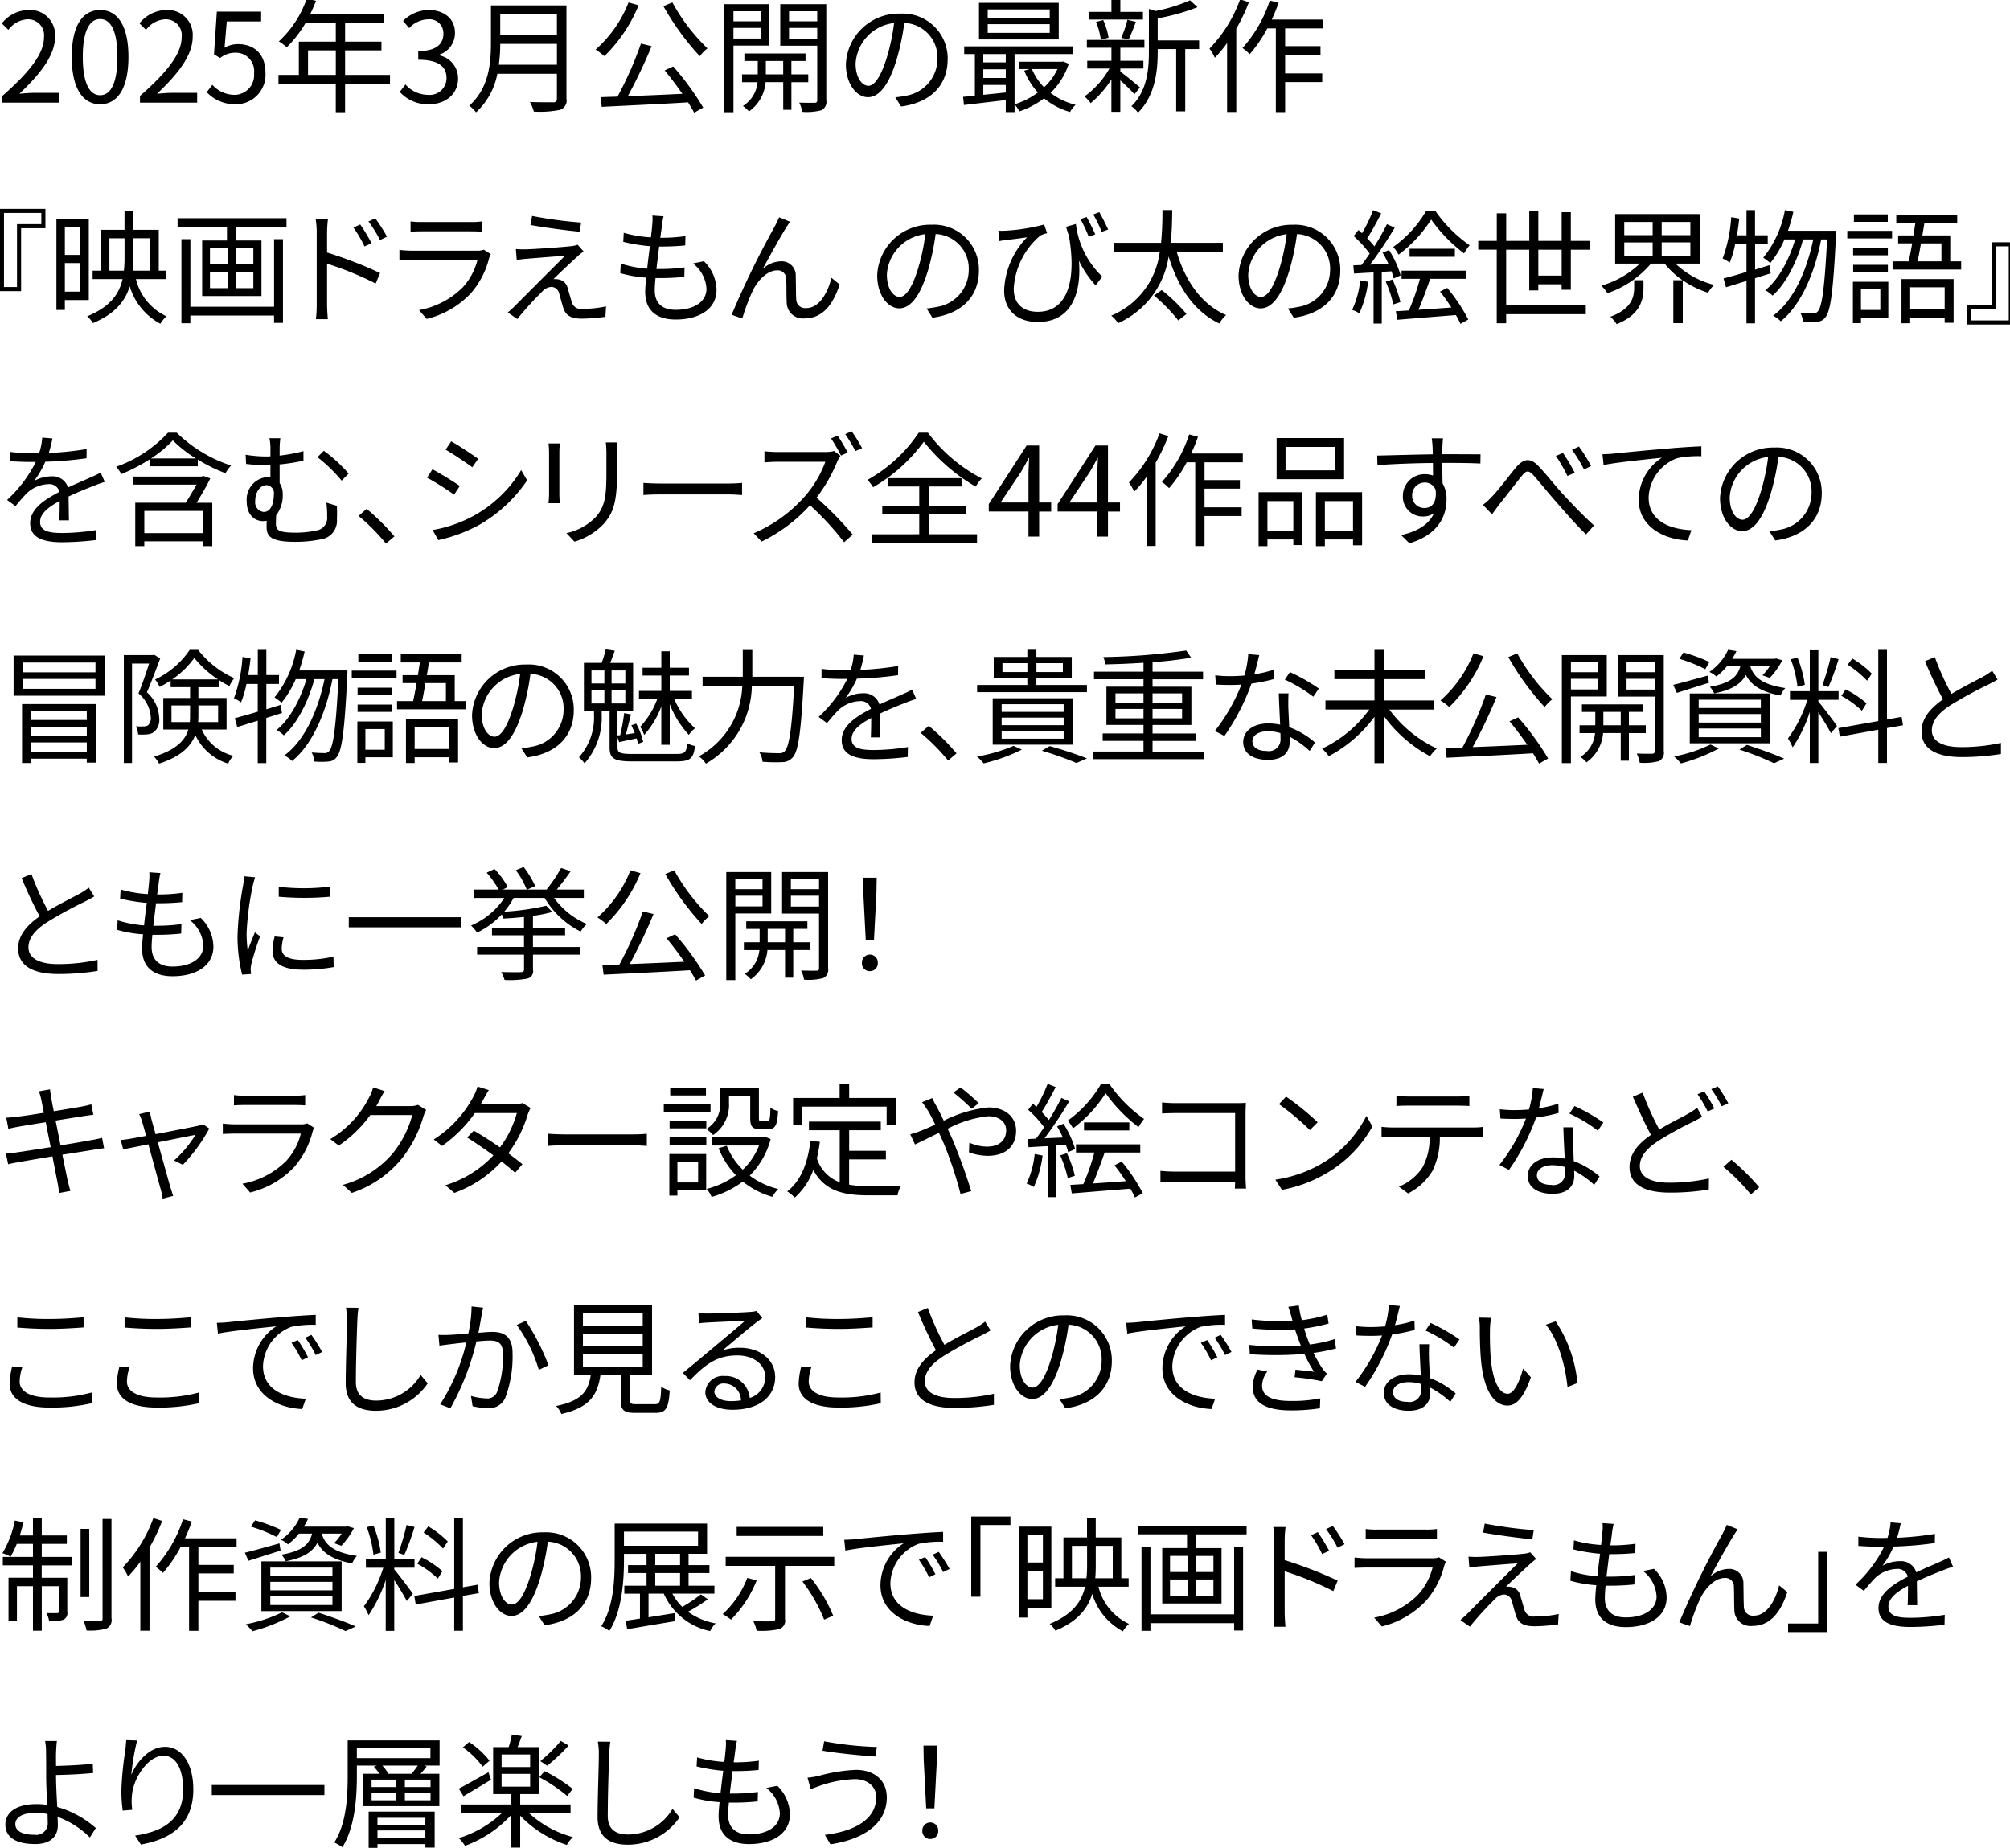 <svg id="グループ_1" data-name="グループ 1" xmlns="http://www.w3.org/2000/svg" width="259.344" height="238.469" viewBox="0 0 259.344 238.469">
  <defs>
    <style>
      .cls-1 {
        fill-rule: evenodd;
      }
    </style>
  </defs>
  <path id="_2025年3月公開の最新作_を含む_シリーズ全44作品すべての_冒険物語の魅力を_貴重な未公開資料と_ともに一挙公開_キャ" data-name="2025年3月公開の最新作  を含む、シリーズ全44作品すべての 冒険物語の魅力を、貴重な未公開資料と ともに一挙公開！ キャ" class="cls-1" d="M0.954,13.25H8.333V11.986H5.084c-0.592,0-1.313.064-1.921,0.112C5.916,9.488,7.757,7.1,7.757,4.767A3.219,3.219,0,0,0,4.348,1.293,4.487,4.487,0,0,0,.89,3.022L1.739,3.854A3.286,3.286,0,0,1,4.172,2.494,2.063,2.063,0,0,1,6.332,4.815c0,2.017-1.7,4.354-5.378,7.571V13.25ZM13.58,13.458c2.225,0,3.649-2.033,3.649-6.114,0-4.066-1.425-6.05-3.649-6.05-2.241,0-3.665,1.969-3.665,6.05S11.339,13.458,13.58,13.458Zm0-1.168c-1.344,0-2.241-1.489-2.241-4.946,0-3.425.9-4.882,2.241-4.882,1.329,0,2.225,1.457,2.225,4.882C15.8,10.8,14.908,12.29,13.58,12.29Zm5.135,0.96h7.379V11.986H22.844c-0.592,0-1.313.064-1.921,0.112,2.753-2.609,4.594-4.994,4.594-7.331a3.219,3.219,0,0,0-3.409-3.473A4.487,4.487,0,0,0,18.65,3.022L19.5,3.854a3.286,3.286,0,0,1,2.433-1.361,2.063,2.063,0,0,1,2.161,2.321c0,2.017-1.7,4.354-5.378,7.571V13.25Zm12.353,0.208a3.81,3.81,0,0,0,3.842-4.034c0-2.577-1.585-3.729-3.537-3.729a3.412,3.412,0,0,0-1.745.464l0.288-3.393h4.434V1.5H28.635L28.267,7.007l0.784,0.48A3.192,3.192,0,0,1,31,6.8a2.374,2.374,0,0,1,2.433,2.673,2.536,2.536,0,0,1-2.5,2.769,3.86,3.86,0,0,1-2.881-1.3l-0.72.96A4.985,4.985,0,0,0,31.068,13.458ZM40.4,9.665V6.5h3.585V9.665H40.4Zm10.58,0H45.182V6.5h4.69V5.375h-4.69V2.942H50.24V1.789H40.7c0.256-.544.512-1.12,0.736-1.681l-1.2-.288a13.544,13.544,0,0,1-3.6,5.522,7.364,7.364,0,0,1,1.024.752,14.787,14.787,0,0,0,2.433-3.153h3.89V5.375h-4.77v4.29H36.586v1.152h7.395v3.665h1.2V10.817h5.794V9.665ZM56,13.458c2.081,0,3.761-1.248,3.761-3.345a3.018,3.018,0,0,0-2.481-2.977V7.072a2.93,2.93,0,0,0,2.081-2.833c0-1.857-1.441-2.945-3.409-2.945A4.7,4.7,0,0,0,52.666,2.7L53.451,3.63a3.425,3.425,0,0,1,2.433-1.136A1.8,1.8,0,0,1,57.869,4.35c0,1.265-.832,2.241-3.249,2.241v1.12c2.7,0,3.649.944,3.649,2.337a2.164,2.164,0,0,1-2.385,2.193A3.879,3.879,0,0,1,52.971,10.9l-0.736.96A4.857,4.857,0,0,0,56,13.458ZM65.02,8.352A20.1,20.1,0,0,0,65.2,5.663h7.315V8.352H65.02Zm7.491-6.483V4.526H65.2V1.869h7.315ZM73.743,0.7H64V5.6c0,2.545-.256,5.794-2.8,8.035a4.5,4.5,0,0,1,.88.864A9.029,9.029,0,0,0,64.828,9.52h7.683v3.2a0.413,0.413,0,0,1-.5.48c-0.368,0-1.649.016-2.977-.032a5.673,5.673,0,0,1,.5,1.233,12.871,12.871,0,0,0,3.377-.224,1.253,1.253,0,0,0,.832-1.441V0.7Zm8.013-.384A15.8,15.8,0,0,1,77.5,6.4a7.774,7.774,0,0,1,1.136.848A19.622,19.622,0,0,0,83.053.685Zm4.658,8.772c0.752,0.9,1.569,1.985,2.289,3.025-2.417.112-4.882,0.224-7.043,0.3a68.353,68.353,0,0,0,3.073-6.451l-1.377-.336a47.208,47.208,0,0,1-3.025,6.851c-0.8.016-1.537,0.048-2.193,0.064l0.16,1.249c2.849-.144,7.107-0.336,11.141-0.576,0.3,0.48.576,0.944,0.784,1.329l1.168-.656a35.791,35.791,0,0,0-3.874-5.314ZM86.254,0.8a34.189,34.189,0,0,0,4.69,6.451,5.387,5.387,0,0,1,.992-1.008A24.74,24.74,0,0,1,87.406.317ZM98.8,1.453v1.3H95.291v-1.3H98.8ZM95.291,4.975V3.6H98.8V4.975H95.291Zm4.626,0.912V0.541H94.123V14.483h1.168v-8.6h4.626ZM99.469,9.6V7.872h2.241V9.6H99.469Zm5.474,1.008V9.6h-2.177V7.872h1.825V6.9H96.7V7.872h1.729V9.6H96.4v1.008h2a4.028,4.028,0,0,1-1.889,3.073,4.166,4.166,0,0,1,.784.7,5.134,5.134,0,0,0,2.145-3.778h2.273v3.569h1.056V10.609h2.177Zm-2.481-5.618V3.6H106.1V4.991h-3.633ZM106.1,1.453v1.3h-3.633v-1.3H106.1Zm1.169-.912h-5.938V5.9H106.1v7.011a0.286,0.286,0,0,1-.336.352c-0.24.016-1.1,0.016-1.985-.016a3.909,3.909,0,0,1,.385,1.185,7.437,7.437,0,0,0,2.481-.208,1.194,1.194,0,0,0,.624-1.3V0.541Zm15.664,7.107a5.8,5.8,0,0,0-6.131-5.89A6.822,6.822,0,0,0,109.8,8.272c0,2.641,1.424,4.274,2.849,4.274,1.488,0,2.753-1.681,3.729-4.978a31.5,31.5,0,0,0,.961-4.61A4.457,4.457,0,0,1,121.615,7.6a4.833,4.833,0,0,1-4.065,4.754,12.082,12.082,0,0,1-1.377.208l0.752,1.185C120.719,13.25,122.928,11.009,122.928,7.648Zm-11.877.512a5.584,5.584,0,0,1,4.962-5.186,26.162,26.162,0,0,1-.9,4.322C114.3,10,113.452,11.073,112.7,11.073,111.979,11.073,111.051,10.177,111.051,8.16ZM136.1,2.318h-8v-1.1h8v1.1Zm0,1.921h-8V3.118h8v1.12Zm1.168-3.874H126.971V5.087h10.292V0.365ZM137.1,8.912a7.593,7.593,0,0,1-1.728,2.353,7.558,7.558,0,0,1-1.569-2.353h3.3Zm-9.572,2.049h2.9v0.976c-0.993.112-1.985,0.208-2.9,0.3v-1.28Zm0-2.017h2.9v1.12h-2.9V8.944Zm2.9-1.969V8.048h-2.9V6.975h2.9Zm7.411,0.96-0.209.032h-5.506V8.912H133.5l-0.688.208a9.223,9.223,0,0,0,1.76,2.817,9.7,9.7,0,0,1-3.009,1.521V6.975h7.491V5.983h-13.99V6.975h1.377v5.378c-0.56.064-1.072,0.112-1.521,0.144l0.112,1.056c1.489-.176,3.442-0.4,5.395-0.64v1.553h1.136V13.474a3.907,3.907,0,0,1,.624.9,11.085,11.085,0,0,0,3.186-1.681,9.164,9.164,0,0,0,3.345,1.761,3.923,3.923,0,0,1,.72-0.928,8.651,8.651,0,0,1-3.233-1.537,9.146,9.146,0,0,0,2.353-3.762Zm10.285-6.4h-2.913V-0.083H144.06V1.533h-2.946V2.526h7.011V1.533Zm-1.84,3.553a23.639,23.639,0,0,0,.928-2.273l-1.089-.256a13.264,13.264,0,0,1-.8,2.321Zm-2.594-.224A8.855,8.855,0,0,0,143,2.59l-0.928.24a9.218,9.218,0,0,1,.624,2.3Zm4.05,6.419c-0.368-.336-1.921-1.6-2.529-2.049V8.848h2.977V7.84h-2.977V6.159h3.105V5.151H140.89V6.159h3.17V7.84h-3.122V8.848H143.8a11.226,11.226,0,0,1-3.218,3.6,5.176,5.176,0,0,1,.8.864,12.883,12.883,0,0,0,2.673-3.073v4.194h1.152V10.369a24.769,24.769,0,0,1,1.825,1.793Zm7.635-6.066H150.03V2.366A26.436,26.436,0,0,0,155.168.925l-0.96-.88a21.648,21.648,0,0,1-4.45,1.377l-0.864-.272v5.57c0,2.241-.225,5.01-2.257,6.995a3,3,0,0,1,.848.832c2.241-2.225,2.545-5.426,2.545-7.811v-0.4h2.385v8.035h1.168V6.335h1.793V5.215Zm5.292-5.3a17.824,17.824,0,0,1-3.954,6.355,6.035,6.035,0,0,1,.689,1.184,15.872,15.872,0,0,0,1.584-1.9v8.9h1.185V3.71A24.773,24.773,0,0,0,161.8.285Zm10.74,3.746V2.526H164.75c0.32-.7.624-1.425,0.88-2.161l-1.137-.3a16.946,16.946,0,0,1-3.521,6.13,7.781,7.781,0,0,1,.928.8,17.5,17.5,0,0,0,2.273-3.329h1.1v10.8h1.2V10.593h4.786V9.472h-4.786V7.056h4.562v-1.1h-4.562V3.662h4.93ZM7.421,56.589l-1.313-.112a8.2,8.2,0,0,1-.4,2c-0.352.016-.72,0.016-1.056,0.016a23.438,23.438,0,0,1-2.705-.176v1.2c0.88,0.064,1.937.1,2.625,0.1h0.7a16.886,16.886,0,0,1-3.7,4.9l1.088,0.8a21.145,21.145,0,0,1,1.457-1.665,4.214,4.214,0,0,1,2.753-1.168,1.336,1.336,0,0,1,1.457.992c-1.873.976-3.778,2.161-3.778,4.05,0,1.953,1.841,2.449,4.13,2.449a37.617,37.617,0,0,0,4.386-.288L13.1,68.4a28.5,28.5,0,0,1-4.37.384c-1.649,0-2.9-.192-2.9-1.441,0-1.056,1.04-1.9,2.529-2.689,0,0.848-.016,1.889-0.048,2.5H9.55C9.534,66.369,9.518,65.008,9.5,64.08c1.216-.576,2.353-1.04,3.249-1.376a13.944,13.944,0,0,1,1.425-.512l-0.528-1.2c-0.448.24-.832,0.416-1.312,0.624-0.832.384-1.809,0.768-2.9,1.3a2.066,2.066,0,0,0-2.145-1.44,4.582,4.582,0,0,0-2.225.592,12.71,12.71,0,0,0,1.441-2.481,46.3,46.3,0,0,0,5.314-.448l0.016-1.184a39.362,39.362,0,0,1-4.882.5A16.339,16.339,0,0,0,7.421,56.589ZM26.831,68.8H19.276V65.937h7.555V68.8Zm0.064-7.379-0.224.08H17.835v1.04h8.179c-0.416.736-.928,1.617-1.392,2.337H18.107v5.6h1.168V69.858h7.555v0.624h1.217v-5.6H26.014c0.624-.992,1.281-2.145,1.777-3.137ZM20.14,59.166a14.951,14.951,0,0,0,2.817-2.337,15.292,15.292,0,0,0,2.977,2.337H20.14Zm2.193-3.329a16.6,16.6,0,0,1-6.691,4.4,5.132,5.132,0,0,1,.672.944A22.931,22.931,0,0,0,20,59.262v0.912h6.179V59.31a21.045,21.045,0,0,0,3.57,1.761,5.405,5.405,0,0,1,.72-0.992,18,18,0,0,1-7.011-4.242h-1.12Zm14.5,0.72H35.42a6.288,6.288,0,0,1,.128,1.521v0.816c-0.224.016-.448,0.016-0.672,0.016a16.586,16.586,0,0,1-2.529-.224l0.064,1.185a22.293,22.293,0,0,0,2.545.16c0.192,0,.384,0,0.592-0.016V61.6a3.411,3.411,0,0,0-.432-0.032,2.9,2.9,0,0,0-2.625,3.153c0,1.857,1.168,2.529,2.065,2.529a2.65,2.65,0,0,0,.512-0.048c-0.016.256-.016,0.512-0.016,0.768,0,1.2.464,1.953,3.682,1.953a16.241,16.241,0,0,0,3.313-.32,2.4,2.4,0,0,0,2.081-2.593c0.032-.656.016-1.072,0-1.729l-1.361-.416a13.7,13.7,0,0,1,.1,1.809,1.634,1.634,0,0,1-1.328,1.777,12.892,12.892,0,0,1-2.721.288c-2.321,0-2.561-.352-2.561-1.232,0-.288.016-0.672,0.032-1.008a4.205,4.205,0,0,0,.848-2.721,2.493,2.493,0,0,0-.4-1.425V59.934a25.5,25.5,0,0,0,3.073-.48V58.222a20.739,20.739,0,0,1-3.073.576v-0.72A11.907,11.907,0,0,1,36.828,56.557Zm5.6,1.617-0.816.832a19.054,19.054,0,0,1,3.121,3.025l0.9-.912A18.608,18.608,0,0,0,42.431,58.174Zm-7.747,7.891a1.234,1.234,0,0,1-1.1-1.409c0-1.2.672-2.049,1.473-2.049a1.032,1.032,0,0,1,.928,1.232C35.98,64.912,35.644,66.065,34.684,66.065ZM50.46,70.146l1.088-.928a30.04,30.04,0,0,0-3.585-3.553l-1.041.912A26.667,26.667,0,0,1,50.46,70.146Zm8.416-13.189-0.72,1.072c0.944,0.544,2.673,1.7,3.441,2.273l0.752-1.088C61.661,58.7,59.82,57.485,58.876,56.957ZM56.475,68.4l0.736,1.3a19.924,19.924,0,0,0,5.314-1.985,18.653,18.653,0,0,0,6.146-5.73L67.9,60.671a16.325,16.325,0,0,1-6.066,5.858A17,17,0,0,1,56.475,68.4Zm-0.016-7.843-0.7,1.088a35.087,35.087,0,0,1,3.489,2.193l0.736-1.12C59.276,62.207,57.4,61.071,56.459,60.559ZM80.319,57.1h-1.5a11.488,11.488,0,0,1,.08,1.393v2.529c0,3.025-.192,4.322-1.329,5.65A7.338,7.338,0,0,1,73.74,68.8l1.04,1.1a8.55,8.55,0,0,0,3.81-2.337c1.153-1.376,1.681-2.641,1.681-6.483V58.494C80.271,57.949,80.287,57.5,80.319,57.1Zm-7.427.128H71.435c0.032,0.3.064,0.864,0.064,1.152v5.33a10.491,10.491,0,0,1-.08,1.233h1.473c-0.032-.288-0.064-0.816-0.064-1.216V58.382C72.828,58,72.86,57.533,72.892,57.229Zm10.783,5.09v1.569c0.5-.048,1.344-0.08,2.225-0.08h8.787c0.72,0,1.393.064,1.713,0.08V62.319c-0.352.032-.928,0.08-1.729,0.08H85.9C85,62.4,84.155,62.351,83.675,62.319Zm25.06-6.1-0.848.368a20.712,20.712,0,0,1,1.28,2.209l0.864-.384A21.892,21.892,0,0,0,108.735,56.221Zm1.809-.56-0.833.368a18.48,18.48,0,0,1,1.313,2.193l0.864-.384A20.035,20.035,0,0,0,110.544,55.661ZM109.1,58.83l-0.816-.624a4.385,4.385,0,0,1-1.2.128h-6.178c-0.48,0-1.393-.064-1.617-0.1v1.441c0.176-.016,1.057-0.08,1.617-0.08h6.242a14.137,14.137,0,0,1-2.657,4.466A18.293,18.293,0,0,1,97.9,68.818l1.024,1.072a20.329,20.329,0,0,0,6.242-4.69,36.97,36.97,0,0,1,4.4,4.77l1.121-.976a46.036,46.036,0,0,0-4.674-4.77,20.027,20.027,0,0,0,2.689-4.706A5.234,5.234,0,0,1,109.1,58.83ZM119.2,55.837a19.1,19.1,0,0,1-6.627,6.1,4.887,4.887,0,0,1,.737.944,21.353,21.353,0,0,0,6.546-5.874,23.763,23.763,0,0,0,6.691,5.794,5.31,5.31,0,0,1,.784-1.056,20.337,20.337,0,0,1-6.947-5.906H119.2Zm1.28,10.5h4.85V65.28h-4.85v-2.5h4.242V61.711h-9.508v1.072h4.05v2.5h-4.77v1.056h4.77v2.609H113.2v1.088H126.72V68.946h-6.243V66.337Zm9.278-1.489,2.673-4c0.336-.576.656-1.153,0.944-1.729h0.064c-0.032.608-.08,1.553-0.08,2.129v3.6h-3.6Zm3.6,4.4h1.377V66.017h1.552V64.848h-1.552V57.5h-1.617l-4.882,7.555v0.96h5.122V69.25Zm5.279-4.4,2.673-4c0.336-.576.656-1.153,0.944-1.729h0.064c-0.032.608-.08,1.553-0.08,2.129v3.6h-3.6Zm3.6,4.4h1.377V66.017h1.552V64.848h-1.552V57.5H142l-4.882,7.555v0.96h5.122V69.25Zm8.032-13.333a17.81,17.81,0,0,1-3.954,6.355A5.983,5.983,0,0,1,147,63.456a15.876,15.876,0,0,0,1.584-1.9v8.9h1.185V59.71a24.773,24.773,0,0,0,1.632-3.425Zm10.74,3.746V58.526H154.35c0.32-.7.624-1.425,0.88-2.161l-1.137-.3a16.946,16.946,0,0,1-3.521,6.13,7.782,7.782,0,0,1,.928.8,17.5,17.5,0,0,0,2.273-3.329h1.1v10.8h1.2V66.593h4.786v-1.12h-4.786V63.056h4.562v-1.1h-4.562V59.662h4.93Zm11.871,1.04h-6.355V57.677h6.355V60.7Zm1.2-4.162h-8.707v5.3h8.707v-5.3Zm-6.547,8.131v3.794h-3.345V64.672h3.345Zm-4.481,5.81h1.136V69.618h3.345v0.72H168.7V63.52h-5.65v6.963Zm8.547-2.017V64.672h3.633v3.794H171.6Zm-1.152-4.946v6.963H171.6V69.618h3.633v0.752H176.4V63.52h-5.954Zm16.4-6.947h-1.457c0.016,0.128.081,0.592,0.1,1.008,0.016,0.224.032,0.608,0.032,1.056-2.385.032-5.4,0.128-7.171,0.16l0.032,1.232c2-.144,4.722-0.256,7.155-0.272,0.016,0.56.016,1.136,0.016,1.617a3.214,3.214,0,0,0-1.073-.176,2.793,2.793,0,0,0-2.817,2.785,2.548,2.548,0,0,0,2.625,2.673,2.258,2.258,0,0,0,1.393-.432c-0.641,1.457-2.113,2.353-4.242,2.833l1.072,1.056c3.73-1.12,4.786-3.521,4.786-5.682a3.891,3.891,0,0,0-.512-2.049c-0.016-.736-0.032-1.729-0.032-2.641h0.224c2.337,0,3.794.032,4.69,0.08l0.016-1.184c-0.768,0-2.737-.016-4.69-0.016h-0.24c0-.432.016-0.8,0.016-1.04C186.782,57.373,186.814,56.749,186.846,56.573Zm-3.986,7.4a1.631,1.631,0,0,1,1.617-1.7A1.435,1.435,0,0,1,185.9,63.28c0.144,1.521-.464,2.273-1.409,2.273A1.542,1.542,0,0,1,182.86,63.968Zm9.134,1.184,1.169,1.216c0.256-.336.624-0.848,0.944-1.28,0.816-.992,2.145-2.753,2.9-3.666,0.545-.688.865-0.816,1.537-0.048,0.736,0.816,1.969,2.353,3.009,3.521,1.089,1.249,2.529,2.913,3.746,4.066l1.024-1.153c-1.44-1.3-3.025-2.977-4-4.034-1.008-1.088-2.24-2.673-3.2-3.665-1.056-1.072-1.889-.912-2.833.176-0.944,1.12-2.289,2.961-3.137,3.81A8.438,8.438,0,0,1,191.994,65.152Zm10.324-6.707-0.912.4a18.616,18.616,0,0,1,1.489,2.577l0.944-.416A25.006,25.006,0,0,0,202.318,58.446Zm2.065-.816-0.9.416a18.382,18.382,0,0,1,1.553,2.545l0.912-.448A20.54,20.54,0,0,0,204.383,57.629Zm3.036,0.992,0.144,1.393c1.728-.368,5.81-0.752,7.523-0.944a6.5,6.5,0,0,0-2.994,5.41c0,3.569,3.378,5.154,6.339,5.266l0.464-1.329c-2.609-.1-5.522-1.088-5.522-4.226a5.631,5.631,0,0,1,3.665-5.058,13.413,13.413,0,0,1,3.138-.256V57.6c-1.073.048-2.577,0.128-4.322,0.288-2.945.24-5.97,0.544-7.011,0.656C208.539,58.574,208.027,58.606,207.419,58.622Zm28.293,5.026a5.8,5.8,0,0,0-6.131-5.89,6.822,6.822,0,0,0-6.994,6.515c0,2.641,1.424,4.274,2.849,4.274,1.488,0,2.753-1.681,3.729-4.978a31.5,31.5,0,0,0,.961-4.61A4.457,4.457,0,0,1,234.4,63.6a4.833,4.833,0,0,1-4.065,4.754,12.082,12.082,0,0,1-1.377.208l0.752,1.185C233.5,69.25,235.712,67.009,235.712,63.648Zm-11.877.512a5.584,5.584,0,0,1,4.962-5.186,26.162,26.162,0,0,1-.9,4.322c-0.817,2.705-1.665,3.777-2.417,3.777C224.763,67.073,223.835,66.177,223.835,64.16ZM11.855,91.776v1.136h-7.2V91.776h7.2Zm-7.2,3.169V93.777h7.2v1.168h-7.2Zm0,2.049V95.809h7.2v1.185h-7.2ZM3.5,98.467H4.652v-0.56h7.2v0.512h1.2V90.863H3.5v7.6Zm9.476-11.7H3.563V85.5h9.412v1.264Zm0,2.129H3.563V87.614h9.412v1.281ZM2.411,84.6v5.186H14.16V84.6H2.411Zm18.129-.112-0.176.048h-3.73V98.467h1.056V85.629H19.9c-0.368,1.12-.88,2.657-1.377,3.858a4.343,4.343,0,0,1,1.585,3.041,1.277,1.277,0,0,1-.352,1.072,1.041,1.041,0,0,1-.56.144,7.34,7.34,0,0,1-1.008-.016,2.9,2.9,0,0,1,.288,1.056,7.213,7.213,0,0,0,1.185-.016,1.753,1.753,0,0,0,.864-0.3,2.053,2.053,0,0,0,.672-1.809,4.667,4.667,0,0,0-1.585-3.313c0.576-1.344,1.217-3.041,1.713-4.37Zm2.241,8.692V91.04h2.4V92.4c0,0.256-.016.528-0.032,0.784H22.781ZM28.8,91.04v2.145H26.222c0.016-.256.032-0.5,0.032-0.752V91.04H28.8Zm-5.922-3.361a11.781,11.781,0,0,0,2.849-2.769,13.544,13.544,0,0,0,3.057,2.769H22.877Zm7.011,6.467V90.079H26.254V88.687h2.689v-0.9a11,11,0,0,0,1.313.752,5.808,5.808,0,0,1,.624-1.024,12.081,12.081,0,0,1-4.658-3.65H25.134a11.027,11.027,0,0,1-4.466,3.826,5.009,5.009,0,0,1,.592.96,12.514,12.514,0,0,0,1.409-.832v0.864h2.513v1.393H21.725v4.066h3.233c-0.4,1.361-1.521,2.609-4.418,3.505a3.97,3.97,0,0,1,.64.9c2.817-.9,4.114-2.241,4.674-3.7a6.9,6.9,0,0,0,4.242,3.7,3.058,3.058,0,0,1,.688-1.008,6.04,6.04,0,0,1-4.1-3.393h3.2Zm7.149-2.129-0.16-1.056-1.857.576V88.27h1.633V87.118H35.02V83.869h-1.1v3.249H32.683c0.112-.7.224-1.441,0.3-2.161l-1.04-.176a18.729,18.729,0,0,1-1.1,5.33,5.667,5.667,0,0,1,.912.528,12.672,12.672,0,0,0,.7-2.369h1.457V91.84c-1.12.352-2.145,0.624-2.961,0.848l0.32,1.136c0.784-.24,1.7-0.528,2.641-0.816v5.474h1.1V92.656Zm2.225-5.49a22.909,22.909,0,0,0,.7-2.449l-1.088-.224A13.673,13.673,0,0,1,36.076,90a8,8,0,0,1,.912.688,13.2,13.2,0,0,0,1.825-3.041H40.19c-0.736,2.561-2.161,5.234-3.858,6.563a3.883,3.883,0,0,1,.944.688c1.745-1.521,3.217-4.514,3.938-7.251h1.313c-0.832,4.018-2.561,7.955-5.186,9.844a3.6,3.6,0,0,1,.992.72c2.657-2.113,4.418-6.371,5.218-10.564H44.32c-0.32,6.339-.672,8.707-1.184,9.268a0.678,0.678,0,0,1-.592.272c-0.32,0-.96-0.016-1.681-0.08a2.585,2.585,0,0,1,.336,1.168,9.807,9.807,0,0,0,1.825,0,1.377,1.377,0,0,0,1.1-.608c0.64-.8.992-3.281,1.344-10.532,0.016-.144.016-0.608,0.016-0.608H39.262Zm12-2.113h-4.37v0.96h4.37v-0.96ZM50.3,94.081v2.673H47.8V94.081h2.5Zm1.04-.976H46.763v5.346H47.8V97.73H51.34V93.1Zm-4.546-1.233h4.482V90.927H46.795v0.944Zm4.482-3.121H46.795v0.944h4.482V88.751Zm-5.234-1.233h5.778V86.542H46.042v0.976Zm12.565,6.307v2.833h-4.45V93.825h4.45Zm-5.57,4.642h1.12V97.73h4.45V98.4H59.76V92.768H53.037v5.7Zm5.154-10.308v2.321H55.118c0.144-.672.288-1.473,0.432-2.321h2.641Zm1.136,2.321V87.134h-3.6c0.1-.56.192-1.12,0.272-1.649h4.226v-1.04H52.365v1.04H54.83c-0.08.528-.16,1.088-0.256,1.649H52.6v1.024h1.809c-0.144.832-.3,1.649-0.448,2.321H51.885v1.056h8.852V90.479H59.328Zm15.36,1.168a5.8,5.8,0,0,0-6.13-5.89,6.822,6.822,0,0,0-6.995,6.515c0,2.641,1.424,4.274,2.849,4.274,1.489,0,2.753-1.681,3.73-4.978a31.487,31.487,0,0,0,.96-4.61A4.457,4.457,0,0,1,73.375,91.6a4.834,4.834,0,0,1-4.066,4.754,12.067,12.067,0,0,1-1.377.208l0.752,1.185C72.479,97.25,74.688,95.009,74.688,91.648Zm-11.877.512a5.583,5.583,0,0,1,4.962-5.186,26.151,26.151,0,0,1-.9,4.322C66.06,94,65.212,95.073,64.46,95.073,63.739,95.073,62.811,94.177,62.811,92.16Zm23.171,3.954h1.088V90.879a12.572,12.572,0,0,0,2.465,3.954,3.675,3.675,0,0,1,.8-0.848,10.96,10.96,0,0,1-2.689-3.794h2.289V89.167H87.071V87.182h2.481V86.174H87.071V84.045H85.983v2.129H83.566v1.008h2.417v1.985H83.1v1.024H85.47a10.684,10.684,0,0,1-2.209,3.6,5.825,5.825,0,0,1,.512,1.056,11.676,11.676,0,0,0,2.209-3.666v4.93Zm-9.012-7.043h1.665v1.713H76.971V89.071Zm0-2.545h1.665v1.681H76.971V86.526Zm4.37,1.681H79.564V86.526h1.777v1.681Zm0,2.577H79.564V89.071h1.777v1.713ZM82.205,97.3c-1.6,0-1.873-.176-1.873-0.832v-1.3l0.208,0.608c0.7-.16,1.441-0.32,2.257-0.48a5.019,5.019,0,0,1,.176.7l0.672-.256a8.857,8.857,0,0,0-.9-2.353l-0.624.208c0.144,0.32.3,0.672,0.432,1.008-0.4.064-.784,0.128-1.137,0.176,0.208-.768.432-1.745,0.656-2.577l-0.88-.176a26.026,26.026,0,0,1-.512,2.849l-0.352.032V91.76h2.017v-6.21H79.388c0.192-.464.384-1.024,0.592-1.569L78.812,83.8a14.207,14.207,0,0,1-.528,1.745H75.995v6.21h1.3v0.432a7.7,7.7,0,0,1-1.937,5.538,4.821,4.821,0,0,1,.72.784,8.851,8.851,0,0,0,2.209-6.29V91.76h1.024v4.706c0,1.457.624,1.793,2.961,1.793h5.7c1.777,0,2.177-.416,2.353-1.985a3.672,3.672,0,0,1-.992-0.352c-0.112,1.152-.3,1.377-1.392,1.377h-5.73Zm15.52-9.956V83.885H96.493v3.457H91.307v1.185h5.122a10.785,10.785,0,0,1-5.6,9.076,4.257,4.257,0,0,1,.912.944,11.78,11.78,0,0,0,5.922-10.02h5.458c-0.3,5.634-.656,7.891-1.232,8.435a0.917,0.917,0,0,1-.736.24c-0.4,0-1.425-.016-2.513-0.112a2.6,2.6,0,0,1,.4,1.216,20.661,20.661,0,0,0,2.561.048,1.758,1.758,0,0,0,1.36-.64c0.7-.8,1.041-3.185,1.393-9.748,0.016-.176.032-0.624,0.032-0.624H97.725Zm14.4-2.753-1.313-.112a8.2,8.2,0,0,1-.4,2c-0.352.016-.72,0.016-1.056,0.016a23.436,23.436,0,0,1-2.7-.176v1.2c0.88,0.064,1.937.1,2.625,0.1h0.7a16.893,16.893,0,0,1-3.7,4.9l1.088,0.8a20.93,20.93,0,0,1,1.457-1.665,4.212,4.212,0,0,1,2.753-1.168,1.335,1.335,0,0,1,1.456.992c-1.872.976-3.777,2.161-3.777,4.05,0,1.953,1.841,2.449,4.129,2.449a37.606,37.606,0,0,0,4.386-.288l0.032-1.28a28.492,28.492,0,0,1-4.369.384c-1.649,0-2.9-.192-2.9-1.441,0-1.056,1.041-1.9,2.529-2.689,0,0.848-.016,1.889-0.048,2.5h1.233c-0.016-.784-0.032-2.145-0.048-3.073,1.216-.576,2.353-1.04,3.249-1.376a13.95,13.95,0,0,1,1.425-.512l-0.529-1.2c-0.448.24-.832,0.416-1.312,0.624-0.832.384-1.809,0.768-2.9,1.3A2.067,2.067,0,0,0,112,89.471a4.583,4.583,0,0,0-2.225.592,12.766,12.766,0,0,0,1.441-2.481,46.312,46.312,0,0,0,5.314-.448l0.016-1.184a39.383,39.383,0,0,1-4.882.5A16.345,16.345,0,0,0,112.125,84.589Zm10.863,13.558,1.088-.928a30.037,30.037,0,0,0-3.585-3.553l-1.041.912A26.676,26.676,0,0,1,122.988,98.146ZM130,86.734V85.581h3.217v1.152H130Zm7.795-1.152v1.152h-3.41V85.581h3.41Zm3.1,2.817h-6.515V87.55h4.562V84.781h-4.562V83.853h-1.168v0.928h-4.338V87.55h4.338V88.4H126.73v0.928H140.9V88.4Zm-11,5.938h8v0.992h-8V94.337Zm0-1.729h8v0.976h-8V92.608Zm0-1.729h8v0.992h-8V90.879Zm9.187,5.218V90.111h-10.34V96.1h10.34Zm-7.651.16a20.945,20.945,0,0,1-4.722,1.377,7.436,7.436,0,0,1,.865.88,22.2,22.2,0,0,0,4.93-1.777Zm3.65,0.624a40.79,40.79,0,0,1,4.466,1.585l1.36-.592a47.285,47.285,0,0,0-4.818-1.585Zm9.5-4.178V91.488h3.617V92.7h-3.617Zm0-3.217h3.617v1.2h-3.617v-1.2Zm8.595,0v1.2h-3.81v-1.2h3.81Zm0,3.217h-3.81V91.488h3.81V92.7Zm-3.81,4.29V95.617h5.6v-0.96h-5.6v-1.1h5.01v-4.93h-5.01v-0.96h6.515V86.686h-6.515V85.453a48.9,48.9,0,0,0,4.978-.576l-0.64-.928a82.8,82.8,0,0,1-10.692.848,3.177,3.177,0,0,1,.256.944c1.569-.032,3.265-0.1,4.93-0.208v1.152h-6.387v0.976h6.387v0.96h-4.786v4.93h4.786v1.1h-5.266v0.96h5.266v1.377h-6.467V97.97h14.246V96.994h-6.611Zm13.76-12.453-1.409-.128a13.281,13.281,0,0,1-.5,2.769c-0.624.048-1.232,0.08-1.809,0.08a15.092,15.092,0,0,1-1.952-.112l0.08,1.2c0.608,0.032,1.28.048,1.872,0.048,0.465,0,.945-0.016,1.425-0.048a23.691,23.691,0,0,1-3.425,5.986l1.232,0.64a28.319,28.319,0,0,0,3.49-6.755,21.745,21.745,0,0,0,2.913-.592l-0.032-1.2a15.5,15.5,0,0,1-2.513.592C162.765,86.094,162.989,85.117,163.133,84.541Zm-0.88,11.109c0-.736.8-1.281,1.968-1.281a5.549,5.549,0,0,1,1.649.24c0.016,0.272.016,0.512,0.016,0.72a1.5,1.5,0,0,1-1.777,1.585C162.861,96.914,162.253,96.4,162.253,95.649Zm4.657-6.162h-1.248c0.032,1.136.112,2.721,0.176,4.034a7.137,7.137,0,0,0-1.569-.16c-1.808,0-3.2.928-3.2,2.4,0,1.585,1.441,2.3,3.2,2.3,1.985,0,2.8-1.04,2.8-2.321,0-.192,0-0.416-0.016-0.672a11.99,11.99,0,0,1,2.593,1.841l0.688-1.088a10.988,10.988,0,0,0-3.33-1.985c-0.032-.992-0.1-2.033-0.112-2.625C166.878,90.639,166.878,90.143,166.91,89.487Zm3.2,0.432,0.72-1.056a24.189,24.189,0,0,0-3.729-2.129l-0.657.976A18.75,18.75,0,0,1,170.112,89.919Zm15.552,1.649V90.4h-6.435V87.646h5.331V86.478h-5.331V83.869H178v2.609h-5.17v1.169H178V90.4h-6.323v1.169h5.651a15.941,15.941,0,0,1-6.083,5.042,6.3,6.3,0,0,1,.865.976A17.523,17.523,0,0,0,178,92.5v5.986h1.232v-6.05a17.545,17.545,0,0,0,5.939,5.154,5.744,5.744,0,0,1,.864-0.992,16.1,16.1,0,0,1-6.114-5.026h5.746Zm5.116-7.251a15.789,15.789,0,0,1-4.258,6.082,7.786,7.786,0,0,1,1.137.848,19.642,19.642,0,0,0,4.418-6.563Zm4.658,8.772c0.752,0.9,1.569,1.985,2.289,3.025-2.417.112-4.882,0.224-7.043,0.3a68.379,68.379,0,0,0,3.073-6.451l-1.376-.336a47.221,47.221,0,0,1-3.026,6.851c-0.8.016-1.536,0.048-2.192,0.064l0.16,1.249c2.849-.144,7.107-0.336,11.14-0.576,0.3,0.48.576,0.944,0.784,1.328l1.169-.656a35.74,35.74,0,0,0-3.874-5.314Zm-0.16-8.291a34.149,34.149,0,0,0,4.69,6.451,5.384,5.384,0,0,1,.992-1.008,24.771,24.771,0,0,1-4.53-5.922Zm11.582,0.656v1.3h-3.505v-1.3h3.505Zm-3.505,3.522V87.6h3.505v1.377h-3.505Zm4.626,0.912V84.541h-5.794V98.483h1.168v-8.6h4.626ZM207.533,93.6V91.872h2.241V93.6h-2.241Zm5.474,1.008V93.6H210.83V91.872h1.825V90.9h-7.891v0.976h1.728V93.6H204.46v1.008h2a4.029,4.029,0,0,1-1.888,3.073,4.164,4.164,0,0,1,.784.7,5.133,5.133,0,0,0,2.145-3.778h2.273v3.569h1.056V94.609h2.177Zm-2.481-5.618V87.6h3.633v1.393h-3.633Zm3.633-3.538v1.3h-3.633v-1.3h3.633Zm1.169-.912H209.39V89.9h4.769v7.011a0.286,0.286,0,0,1-.336.352c-0.24.016-1.1,0.016-1.984-.016a3.934,3.934,0,0,1,.384,1.185,7.437,7.437,0,0,0,2.481-.208,1.194,1.194,0,0,0,.624-1.3V84.541Zm9.9,1.377c-0.384,1.457-1.345,2.257-3.954,2.721a3.252,3.252,0,0,1,.56.848c2.273-.448,3.458-1.2,4.082-2.385,0.592,1.153,1.761,2.177,4.482,2.657a3.366,3.366,0,0,1,.608-0.96c-3.281-.48-4.178-1.649-4.53-2.881h2.561a6.5,6.5,0,0,1-.976,1.233l0.944,0.336a10.263,10.263,0,0,0,1.617-2.273l-0.8-.24-0.192.048h-5.475a10.173,10.173,0,0,0,.545-0.992l-1.073-.176a6.945,6.945,0,0,1-2.417,2.865,3.029,3.029,0,0,1,.9.592,8.413,8.413,0,0,0,1.424-1.393h1.7Zm-5.394,8.1h8.019v1.12h-8.019v-1.12Zm0-1.873h8.019v1.1h-8.019v-1.1Zm0-1.841h8.019v1.072h-8.019V90.3Zm-1.153,5.618h10.356V89.5H218.683v6.419Zm2.529-10.484a20.514,20.514,0,0,0-3.345-1.233l-0.528.816a19.328,19.328,0,0,1,3.345,1.344Zm-0.192,1.745c-1.633.448-3.313,0.928-4.466,1.2l0.465,1.04c1.2-.384,2.7-0.848,4.145-1.312Zm0.336,8.9a18.317,18.317,0,0,1-4.69,1.537,9.268,9.268,0,0,1,.881.9,22.833,22.833,0,0,0,4.882-1.921Zm3.73,0.656a35.168,35.168,0,0,1,4.466,1.761l1.312-.592c-1.168-.528-3.073-1.216-4.8-1.777Zm17.089-9.8a12.375,12.375,0,0,0-2.513-1.953l-0.609.8a13.2,13.2,0,0,1,2.513,2.065Zm-0.689,3.826a12.427,12.427,0,0,0-2.689-1.793l-0.56.832a11.981,11.981,0,0,1,2.657,1.921Zm-4.626-5.954a29.579,29.579,0,0,1-1.056,3.6l0.768,0.256a32.541,32.541,0,0,0,1.313-3.6Zm-3.329,3.569a14.549,14.549,0,0,0-.944-3.505l-0.865.208a15.414,15.414,0,0,1,.865,3.553Zm1.745,1.937h2.609V89.2h-2.609V83.917h-1.105V89.2H231.61v1.12h2.241a16.44,16.44,0,0,1-2.5,4.978,7.174,7.174,0,0,1,.608,1.153,18.327,18.327,0,0,0,2.209-4.562v6.579h1.105V91.9c0.576,0.9,1.328,2.129,1.616,2.721l0.785-.928c-0.352-.544-1.953-2.657-2.4-3.153V90.319ZM246.192,93.6l-0.176-1.088-1.889.336v-8.98h-1.12v9.188l-5.154.912,0.192,1.1,4.962-.9v4.29h1.12v-4.5Zm4.108-8.8-1.265.528a53.918,53.918,0,0,0,2.321,4.93c-1.712,1.2-2.769,2.5-2.769,4.146,0,2.4,2.177,3.3,5.186,3.3a31.5,31.5,0,0,0,5.058-.4V95.873a23.805,23.805,0,0,1-5.122.544c-2.529,0-3.793-.832-3.793-2.161,0-1.216.9-2.273,2.385-3.233a53.017,53.017,0,0,1,4.866-2.657c0.464-.24.864-0.448,1.232-0.672l-0.7-1.136a8.739,8.739,0,0,1-1.136.752c-0.881.48-2.61,1.328-4.114,2.241A34.472,34.472,0,0,1,250.3,84.8ZM4.716,112.8l-1.265.528a53.542,53.542,0,0,0,2.321,4.93C4.06,119.456,3,120.752,3,122.4c0,2.4,2.177,3.3,5.186,3.3a31.522,31.522,0,0,0,5.058-.4v-1.425a23.757,23.757,0,0,1-5.122.545c-2.529,0-3.794-.833-3.794-2.161,0-1.217.9-2.273,2.385-3.234a53.458,53.458,0,0,1,4.866-2.657c0.464-.24.864-0.448,1.233-0.672l-0.7-1.136a8.747,8.747,0,0,1-1.136.752c-0.88.48-2.609,1.329-4.114,2.241A34.481,34.481,0,0,1,4.716,112.8Zm16.641-.128-1.441-.1a5.489,5.489,0,0,1-.016,1.136c-0.032.465-.1,1.041-0.176,1.681a15.876,15.876,0,0,1-3.505-.592l-0.064,1.168a22.083,22.083,0,0,0,3.441.56c-0.128.945-.256,1.953-0.352,2.9a14.243,14.243,0,0,1-3.409-.657L15.771,120a15.826,15.826,0,0,0,3.345.576c-0.08.752-.128,1.393-0.128,1.841,0,2.625,1.745,3.569,3.922,3.569,3.169,0,5.282-1.44,5.282-3.825a5.254,5.254,0,0,0-1.633-3.7l-1.409.288a4.441,4.441,0,0,1,1.745,3.266c0,1.648-1.553,2.721-3.986,2.721-1.825,0-2.689-.961-2.689-2.513,0-.384.032-0.945,0.1-1.585h0.576a29,29,0,0,0,3.137-.16l0.032-1.216a23.55,23.55,0,0,1-3.329.208h-0.3c0.112-.945.24-1.953,0.352-2.9h0.112c1.3,0,2.225-.048,3.249-0.144l0.032-1.2a21.593,21.593,0,0,1-3.249.208c0.1-.672.176-1.232,0.224-1.649A8.914,8.914,0,0,1,21.357,112.669Zm15.264,1.777v1.28a37.639,37.639,0,0,0,6.579,0v-1.3A27.4,27.4,0,0,1,36.621,114.446Zm0.624,6.514-1.152-.112a8.616,8.616,0,0,0-.272,1.889c0,1.505,1.2,2.4,3.89,2.4a21.7,21.7,0,0,0,4-.336l-0.032-1.345a17.664,17.664,0,0,1-3.97.416c-2.177,0-2.705-.7-2.705-1.44A5.6,5.6,0,0,1,37.245,120.96Zm-3.681-7.747-1.425-.128a7.025,7.025,0,0,1-.112,1.137,45,45,0,0,0-.72,6.418,20.151,20.151,0,0,0,.592,5.138l1.152-.08c-0.016-.16-0.032-0.384-0.048-0.56a3.088,3.088,0,0,1,.08-0.72,32.665,32.665,0,0,1,1.136-3.586l-0.672-.512c-0.272.656-.656,1.617-0.928,2.337a17.564,17.564,0,0,1-.144-2.241,37.152,37.152,0,0,1,.8-6.13C33.34,114,33.484,113.485,33.564,113.213Zm12.095,5.154v1.3H60.192v-1.3H45.658Zm30.326-2.481V114.8H72.495c0.592-.7,1.249-1.569,1.793-2.369l-1.233-.416a20.264,20.264,0,0,1-1.873,2.785H68.7l1.008-.448a12.592,12.592,0,0,0-1.489-2.465l-1.008.416a11.155,11.155,0,0,1,1.409,2.5H65.548l0.624-.32a10.686,10.686,0,0,0-1.713-2.337l-1.008.48A13.775,13.775,0,0,1,65,114.8H61.834v1.088h3.89a9.573,9.573,0,0,1-4.29,3.554,5.269,5.269,0,0,1,.768.912A10.222,10.222,0,0,0,65.4,118a3.083,3.083,0,0,1,.144.544c0.864-.032,1.793-0.112,2.721-0.208v1.425h-4.13V120.7h4.13v1.505H62.219V123.2h6.051v1.905c0,0.256-.1.336-0.416,0.352-0.288.016-1.392,0.016-2.529-.016a4.67,4.67,0,0,1,.432,1.024,11.847,11.847,0,0,0,2.929-.176,0.97,0.97,0,0,0,.736-1.168V123.2H75.5v-0.992H69.421V120.7h4.146V119.76H69.421v-1.569a17.2,17.2,0,0,0,2.5-.5l-0.784-.8a32.394,32.394,0,0,1-5.426.768,10.273,10.273,0,0,0,1.217-1.777h4a11.2,11.2,0,0,0,4.642,4.338,4.738,4.738,0,0,1,.8-0.976,9.982,9.982,0,0,1-4.226-3.362h3.842ZM82,112.317a15.789,15.789,0,0,1-4.258,6.082,7.707,7.707,0,0,1,1.136.849,19.627,19.627,0,0,0,4.418-6.563Zm4.658,8.771c0.752,0.9,1.569,1.985,2.289,3.026-2.417.112-4.882,0.224-7.043,0.3a68.363,68.363,0,0,0,3.073-6.451l-1.377-.336a47.213,47.213,0,0,1-3.025,6.851c-0.8.016-1.537,0.048-2.193,0.064l0.16,1.248c2.849-.144,7.107-0.336,11.14-0.576,0.3,0.48.576,0.944,0.784,1.329l1.169-.657a35.838,35.838,0,0,0-3.874-5.314Zm-0.16-8.291a34.2,34.2,0,0,0,4.69,6.451,5.359,5.359,0,0,1,.992-1.009,24.724,24.724,0,0,1-4.53-5.922Zm12.543,0.656v1.3H95.531v-1.3h3.505Zm-3.505,3.522V115.6h3.505v1.377H95.531Zm4.626,0.912v-5.346H94.363v13.941h1.168v-8.595h4.626ZM99.709,121.6v-1.729h2.241V121.6H99.709Zm5.474,1.008V121.6h-2.177v-1.729h1.825V118.9H96.94v0.977h1.729V121.6H96.636v1.008h2a4.028,4.028,0,0,1-1.889,3.073,4.168,4.168,0,0,1,.784.7,5.133,5.133,0,0,0,2.145-3.777h2.273v3.569h1.056v-3.569h2.177Zm-2.481-5.618V115.6h3.633v1.393H102.7Zm3.633-3.538v1.3H102.7v-1.3h3.633Zm1.169-.912h-5.938V117.9h4.769v7.011a0.286,0.286,0,0,1-.336.352c-0.24.016-1.1,0.016-1.985-.016a3.906,3.906,0,0,1,.385,1.184,7.441,7.441,0,0,0,2.481-.208,1.194,1.194,0,0,0,.624-1.3V112.541Zm4.861,8.835h1.056l0.321-6.21,0.032-1.889h-1.761l0.032,1.889Zm0.528,3.954a1.01,1.01,0,0,0,1.025-1.056,1.026,1.026,0,1,0-2.049,0A1,1,0,0,0,112.893,125.33ZM5.981,141.933c0.048,0.193.16,0.817,0.336,1.681-1.5.24-2.9,0.448-3.521,0.512-0.512.064-.928,0.1-1.329,0.112l0.272,1.441c0.48-.112.848-0.192,1.3-0.272,0.608-.112,2-0.336,3.521-0.576,0.192,0.992.416,2.128,0.64,3.217-1.825.288-3.569,0.56-4.37,0.672-0.416.064-1.04,0.128-1.409,0.144l0.288,1.393c0.336-.1.784-0.176,1.409-0.288,0.784-.144,2.5-0.433,4.306-0.737,0.3,1.585.56,2.882,0.624,3.234,0.112,0.48.16,0.96,0.24,1.5l1.457-.272c-0.144-.448-0.272-0.992-0.384-1.456-0.08-.369-0.336-1.649-0.656-3.218,1.569-.24,3.057-0.48,3.938-0.624,0.592-.1,1.1-0.176,1.441-0.208l-0.256-1.345c-0.352.1-.8,0.192-1.425,0.3-0.8.144-2.321,0.416-3.938,0.672-0.208-1.073-.432-2.209-0.64-3.2,1.537-.241,2.993-0.481,3.73-0.593,0.416-.064.912-0.128,1.152-0.16l-0.272-1.344a10.04,10.04,0,0,1-1.136.272c-0.672.128-2.145,0.368-3.7,0.624-0.192-.9-0.3-1.553-0.336-1.729-0.048-.352-0.128-0.8-0.144-1.1l-1.441.256A7.494,7.494,0,0,1,5.981,141.933Zm14,1.521-1.377.336a3.968,3.968,0,0,1,.384.961c0.1,0.3.288,0.992,0.528,1.84-0.976.176-1.729,0.32-1.953,0.352-0.48.08-.88,0.145-1.329,0.177l0.32,1.216c0.432-.1,1.745-0.352,3.249-0.656,0.624,2.289,1.393,5.122,1.6,5.842a8.932,8.932,0,0,1,.24,1.169l1.361-.353c-0.1-.288-0.256-0.784-0.352-1.088-0.208-.7-0.992-3.521-1.633-5.826,2.225-.449,4.482-0.9,4.85-0.961a14.779,14.779,0,0,1-2.753,3.3l1.136,0.56a22.171,22.171,0,0,0,3.409-4.674l-0.8-.56a3.384,3.384,0,0,1-.608.192c-0.544.128-3.265,0.656-5.522,1.088-0.24-.848-0.432-1.536-0.528-1.889C20.109,144.078,20.029,143.726,19.981,143.454Zm10.863-2.129v1.329c0.432-.032.944-0.048,1.441-0.048h6.274c0.544,0,1.089.016,1.473,0.048v-1.329a9.974,9.974,0,0,1-1.457.08h-6.29A10.014,10.014,0,0,1,30.844,141.325ZM41.2,145.551l-0.912-.576a2.128,2.128,0,0,1-.88.128H30.972a15.136,15.136,0,0,1-1.569-.1v1.344c0.576-.032,1.185-0.048,1.569-0.048h8.5a8.185,8.185,0,0,1-1.9,3.538,10.668,10.668,0,0,1-5.634,2.929l0.992,1.136a11.587,11.587,0,0,0,5.73-3.345,11.026,11.026,0,0,0,2.337-4.546A2.8,2.8,0,0,1,41.2,145.551Zm9.086-4.738-1.489-.48a5.484,5.484,0,0,1-.5,1.264,13.188,13.188,0,0,1-5.026,5.41l1.1,0.833a16.229,16.229,0,0,0,4.066-3.938h5.41a13.151,13.151,0,0,1-2.561,4.994,12.945,12.945,0,0,1-6.387,4.018l1.153,1.04A14.034,14.034,0,0,0,52.43,149.6a15.528,15.528,0,0,0,2.849-5.507,5.028,5.028,0,0,1,.368-0.848l-1.072-.656a2.68,2.68,0,0,1-1.04.16H49.2a7.081,7.081,0,0,0,.384-0.673A12.107,12.107,0,0,1,50.286,140.813Zm13.44-.128-1.457-.464a5.783,5.783,0,0,1-.512,1.264,14.66,14.66,0,0,1-5.138,5.57l1.072,0.833a17.461,17.461,0,0,0,4.242-4.242h5.41a13.373,13.373,0,0,1-2.177,4.434c-1.121-.784-2.321-1.553-3.377-2.161l-0.864.88c1.024,0.641,2.241,1.473,3.393,2.305a14.036,14.036,0,0,1-6.195,3.858l1.153,0.992a15.19,15.19,0,0,0,6.1-4.065c0.656,0.528,1.264,1.024,1.745,1.456l0.944-1.1c-0.512-.416-1.152-0.913-1.825-1.409a16.1,16.1,0,0,0,2.5-4.978,5.243,5.243,0,0,1,.384-0.864l-1.056-.64a3.191,3.191,0,0,1-1.056.16H62.669a5.284,5.284,0,0,0,.336-0.577C63.165,141.645,63.453,141.1,63.726,140.685Zm7.661,5.634v1.569c0.5-.048,1.344-0.08,2.225-0.08H82.4c0.72,0,1.393.064,1.713,0.08v-1.569c-0.352.032-.928,0.08-1.729,0.08H73.612C72.715,146.4,71.867,146.351,71.387,146.319Zm20.354-5.906h-4.61v0.96h4.61v-0.96Zm0.592,2.1H86.3v0.976h6.034V142.51Zm-1.6,7.4v2.689H88.059v-2.689h2.673Zm1.04-.977H87.019v5.362h1.04v-0.736h3.713v-4.626Zm-4.722-1.184h4.738v-0.961H87.051v0.961Zm0-2.129h4.738v-0.944H87.051v0.944Zm7.667-4.194h2.737v2.849c0,1.137.288,1.441,1.264,1.441h1.1c0.848,0,1.136-.464,1.232-2.337a2.641,2.641,0,0,1-.992-0.432c-0.032,1.536-.1,1.745-0.384,1.745h-0.8c-0.256,0-.3-0.064-0.3-0.417v-3.905H93.581v1.921A3.691,3.691,0,0,1,91.8,145.7a5.793,5.793,0,0,1,.864.784,4.69,4.69,0,0,0,2.049-4.177v-0.881Zm4.61,5.266-0.208.048H92.541v1.089h6.05a8.522,8.522,0,0,1-2.1,3.121,8.958,8.958,0,0,1-2.065-3.089l-1.056.32a10.8,10.8,0,0,0,2.241,3.489,10.874,10.874,0,0,1-3.778,1.761,4.147,4.147,0,0,1,.64,1.04,12.252,12.252,0,0,0,4.018-1.984,10.91,10.91,0,0,0,3.81,1.968,5.1,5.1,0,0,1,.768-1.008,10.151,10.151,0,0,1-3.681-1.729,10.385,10.385,0,0,0,2.705-4.722Zm4.828-3.873h10.9v2.337h1.217v-3.458h-6.051v-1.824h-1.232v1.824h-6v3.458h1.168v-2.337Zm6.066,6.8h4.738v-1.1h-4.738v-2.657H114.3v-1.12h-9.268v1.12h3.97v6.707a4.805,4.805,0,0,1-2.945-3.09,20.2,20.2,0,0,0,.384-2.128l-1.217-.112c-0.352,2.865-1.216,5.138-2.993,6.514a6.169,6.169,0,0,1,.977.8,8.784,8.784,0,0,0,2.385-3.57c1.456,2.7,3.841,3.281,7.155,3.281h3.713a3.506,3.506,0,0,1,.448-1.2c-0.768.016-3.521,0.016-4.1,0.016a14.629,14.629,0,0,1-2.594-.192v-3.265Zm15.809-6.531,0.912-.72a27.28,27.28,0,0,0-2.353-2.033l-0.912.656A29.174,29.174,0,0,1,126.03,143.086Zm-5.09-1.377-1.313.529c0.256,0.32.576,0.816,0.784,1.136,0.272,0.448.577,1.056,0.913,1.761-0.7.32-1.361,0.608-1.905,0.816a11.427,11.427,0,0,1-1.313.432l0.609,1.313c0.736-.336,1.856-0.913,3.089-1.5,0.208,0.416.4,0.864,0.608,1.329a48.286,48.286,0,0,1,2.177,6.562l1.377-.368a71.322,71.322,0,0,0-2.433-6.723c-0.192-.432-0.4-0.88-0.609-1.328a14.441,14.441,0,0,1,5.234-1.617c1.569,0,2.321.865,2.321,1.809,0,1.152-.736,2.113-2.481,2.113a5.8,5.8,0,0,1-2.273-.512l-0.048,1.248a7.3,7.3,0,0,0,2.4.448c2.5,0,3.682-1.392,3.682-3.233,0-1.745-1.361-3.009-3.57-3.009a16.44,16.44,0,0,0-5.762,1.713c-0.32-.673-0.64-1.313-0.928-1.841A11.638,11.638,0,0,1,120.94,141.709Zm21.746-1.776a15.087,15.087,0,0,1-4.274,4.69,4.6,4.6,0,0,1,.689.992,17.068,17.068,0,0,0,4.209-4.53,20.257,20.257,0,0,0,4.242,4.37,8.814,8.814,0,0,1,.72-1.057,17.877,17.877,0,0,1-4.449-4.465h-1.137Zm-2.161,5.954h5.843v-1.04h-5.843v1.04Zm-6.37,3.041a11.511,11.511,0,0,1-1.041,3.81,4.185,4.185,0,0,1,.929.448,14.086,14.086,0,0,0,1.136-4.066Zm4.033-1.168a7.445,7.445,0,0,1,.288.928l0.9-.4a12.68,12.68,0,0,0-1.5-3.265l-0.832.336a12.2,12.2,0,0,1,.752,1.44l-2.369.1a54.7,54.7,0,0,0,3.185-4.769l-1.008-.449a32.225,32.225,0,0,1-1.617,2.865,12.849,12.849,0,0,0-.928-1.04c0.592-.9,1.264-2.161,1.809-3.217l-1.041-.416a20.292,20.292,0,0,1-1.44,2.977c-0.16-.144-0.3-0.288-0.464-0.416l-0.609.784a14.865,14.865,0,0,1,2.065,2.257c-0.352.528-.72,1.04-1.056,1.472l-1.057.048,0.1,1.057c0.737-.048,1.6-0.1,2.513-0.144V154.5h1.057V147.84Zm-0.736,1.344a15.705,15.705,0,0,1,.976,2.93l0.913-.3a14.871,14.871,0,0,0-1.025-2.913Zm7,1.281c0.5,0.608,1.008,1.344,1.472,2.049-1.472.112-2.945,0.208-4.257,0.3,0.5-1.137,1.056-2.689,1.52-4h4.594V147.68h-8.291v1.056h2.369a27.828,27.828,0,0,1-1.425,4.082l-1.681.1,0.193,1.1c2-.16,4.834-0.4,7.555-0.608a11.214,11.214,0,0,1,.592,1.137l1.008-.561a22.24,22.24,0,0,0-2.721-4.081Zm6.14-8.115v1.424c0.368-.016,1.169-0.048,1.761-0.048h7.667V151.2h-7.859a16.9,16.9,0,0,1-1.777-.1v1.457c0.432-.032,1.153-0.064,1.809-0.064h7.827c-0.016.384-.016,0.72-0.032,0.9h1.441c-0.016-.256-0.065-0.976-0.065-1.553v-8.259c0-.384.032-0.88,0.049-1.248-0.321.016-.8,0.032-1.185,0.032h-7.891A16.164,16.164,0,0,1,150.587,142.27Zm16-.753-0.912.977a33.261,33.261,0,0,1,3.986,3.345l1.008-1.008A34.989,34.989,0,0,0,166.587,141.517Zm-1.376,10.725,0.848,1.312a17.536,17.536,0,0,0,6.291-2.481,15.981,15.981,0,0,0,5.378-5.7l-0.768-1.361a15.085,15.085,0,0,1-5.346,5.891A16.552,16.552,0,0,1,165.211,152.242Zm15.616-10.837v1.329c0.4-.032.929-0.048,1.457-0.048h6.467c0.464,0,1.024.016,1.488,0.048v-1.329a11.8,11.8,0,0,1-1.488.1h-6.483A13.346,13.346,0,0,1,180.827,141.405Zm-1.92,4.018v1.328c0.448-.032.912-0.032,1.392-0.032h4.8a7.751,7.751,0,0,1-.928,3.97,6.628,6.628,0,0,1-3.025,2.449l1.184,0.88a7.8,7.8,0,0,0,3.153-2.929,9.677,9.677,0,0,0,.945-4.37h4.353c0.385,0,.9.016,1.249,0.032v-1.328a8.582,8.582,0,0,1-1.249.08H180.3A12.79,12.79,0,0,1,178.907,145.423Zm20.93-4.882-1.409-.128a13.282,13.282,0,0,1-.5,2.769c-0.624.048-1.232,0.08-1.809,0.08a15.092,15.092,0,0,1-1.952-.112l0.08,1.2c0.608,0.032,1.28.048,1.872,0.048,0.465,0,.945-0.016,1.425-0.048a23.7,23.7,0,0,1-3.425,5.987l1.232,0.64a28.325,28.325,0,0,0,3.49-6.755,21.747,21.747,0,0,0,2.913-.592l-0.032-1.2a15.5,15.5,0,0,1-2.513.592C199.469,142.093,199.693,141.117,199.837,140.541Zm-0.88,11.108c0-.736.8-1.28,1.968-1.28a5.549,5.549,0,0,1,1.649.24c0.016,0.272.016,0.512,0.016,0.72a1.5,1.5,0,0,1-1.777,1.585C199.565,152.914,198.957,152.4,198.957,151.649Zm4.657-6.162h-1.248c0.032,1.136.112,2.721,0.176,4.033a7.143,7.143,0,0,0-1.569-.16c-1.808,0-3.2.929-3.2,2.4,0,1.585,1.441,2.305,3.2,2.305,1.985,0,2.8-1.04,2.8-2.321,0-.192,0-0.416-0.016-0.672a11.994,11.994,0,0,1,2.593,1.841l0.688-1.089a10.977,10.977,0,0,0-3.33-1.984c-0.032-.993-0.1-2.033-0.112-2.625S203.582,146.143,203.614,145.487Zm3.2,0.432,0.72-1.056a24.1,24.1,0,0,0-3.729-2.129l-0.657.976A18.756,18.756,0,0,1,206.816,145.919Zm5.788-4.914-1.265.528c0.753,1.729,1.6,3.6,2.337,4.93-1.728,1.185-2.769,2.481-2.769,4.146,0,2.4,2.161,3.3,5.17,3.3a29.613,29.613,0,0,0,5.058-.4l0.016-1.424a23.819,23.819,0,0,1-5.122.544c-2.529,0-3.793-.833-3.793-2.161,0-1.217.9-2.273,2.385-3.233a46.436,46.436,0,0,1,4.433-2.449c0.465-.241.865-0.449,1.217-0.657l-0.64-1.168a10.011,10.011,0,0,1-1.137.752c-0.88.5-2.337,1.2-3.745,2.049A36.371,36.371,0,0,1,212.6,141.005Zm7.939-.16-0.864.368a16.543,16.543,0,0,1,1.312,2.225l0.865-.384A23.178,23.178,0,0,0,220.543,140.845Zm1.761-.64-0.849.352a16.107,16.107,0,0,1,1.345,2.209l0.848-.384A18.532,18.532,0,0,0,222.3,140.205Zm4.252,13.941,1.088-.928a30.048,30.048,0,0,0-3.585-3.553l-1.041.912A26.677,26.677,0,0,1,226.556,154.146ZM2.892,170.013v1.313c1.265,0.1,2.625.176,4.226,0.176,1.489,0,3.233-.112,4.322-0.192V170c-1.152.112-2.785,0.225-4.322,0.225A35.551,35.551,0,0,1,2.892,170.013Zm0.64,6.451-1.3-.128a10.157,10.157,0,0,0-.336,2.225c0,2.017,1.889,3.089,5.138,3.089a22.771,22.771,0,0,0,5.458-.56l-0.016-1.377a19.409,19.409,0,0,1-5.474.641c-2.561,0-3.81-.849-3.81-2.065A5.888,5.888,0,0,1,3.532,176.464Zm13.2-6.451v1.313c1.264,0.1,2.625.176,4.226,0.176,1.489,0,3.233-.112,4.322-0.192V170c-1.152.112-2.785,0.225-4.322,0.225A35.552,35.552,0,0,1,16.732,170.013Zm0.64,6.451-1.3-.128a10.155,10.155,0,0,0-.336,2.225c0,2.017,1.889,3.089,5.138,3.089a22.771,22.771,0,0,0,5.458-.56l-0.016-1.377a19.409,19.409,0,0,1-5.474.641c-2.561,0-3.81-.849-3.81-2.065A5.888,5.888,0,0,1,17.372,176.464Zm11.263-5.746,0.144,1.392c1.729-.368,5.81-0.752,7.523-0.944a6.5,6.5,0,0,0-2.993,5.41c0,3.57,3.377,5.154,6.339,5.266l0.464-1.328c-2.609-.1-5.522-1.089-5.522-4.21a5.633,5.633,0,0,1,3.665-5.074,13.412,13.412,0,0,1,3.137-.256v-1.281c-1.072.048-2.577,0.144-4.322,0.288-2.945.241-5.97,0.545-7.011,0.657C29.755,170.67,29.243,170.7,28.635,170.718Zm10.452,2.225-0.816.352a14.809,14.809,0,0,1,1.313,2.257l0.816-.384A18.925,18.925,0,0,0,39.087,172.943Zm1.745-.673-0.784.369a14.833,14.833,0,0,1,1.345,2.24l0.832-.4A21.24,21.24,0,0,0,40.831,172.27Zm6.077-3.489-1.617-.016a8.44,8.44,0,0,1,.128,1.633c0,1.68-.16,5.73-0.16,8.1,0,2.609,1.585,3.569,3.89,3.569a8.044,8.044,0,0,0,6.691-3.537l-0.912-1.089a6.669,6.669,0,0,1-5.73,3.314c-1.521,0-2.625-.624-2.625-2.385,0-2.385.112-6.163,0.192-7.971A13.8,13.8,0,0,1,46.908,168.781Zm16.081-.016-1.489-.16a16.72,16.72,0,0,1-.416,3.489c-0.96.08-1.9,0.16-2.433,0.176a14.1,14.1,0,0,1-1.425,0l0.128,1.393c0.416-.064,1.072-0.144,1.441-0.192,0.416-.048,1.185-0.144,2.033-0.224a25.623,25.623,0,0,1-3.377,7.987l1.313,0.512a32.922,32.922,0,0,0,3.361-8.627c0.7-.064,1.345-0.112,1.729-0.112,1.008,0,1.7.272,1.7,1.744a13.555,13.555,0,0,1-.768,4.9,1.322,1.322,0,0,1-1.393.817,7.792,7.792,0,0,1-1.969-.32l0.208,1.328a8.705,8.705,0,0,0,1.889.24,2.254,2.254,0,0,0,2.337-1.344,15.212,15.212,0,0,0,.928-5.779c0-2.161-1.168-2.705-2.593-2.705-0.384,0-1.056.048-1.809,0.112,0.176-.88.32-1.824,0.416-2.289C62.861,169.405,62.925,169.053,62.989,168.765Zm5.506,1.7-1.168.528a18.806,18.806,0,0,1,2.849,5.794l1.248-.592A28.44,28.44,0,0,0,68.5,170.462Zm7.373,4.305h7.715v1.665H75.868v-1.665Zm0-2.657h7.715v1.649H75.868V172.11Zm0-2.625h7.715v1.633H75.868v-1.633Zm6.9,11.733c-0.688,0-.816-0.08-0.816-0.544v-3.186h2.833v-9.075H74.715v9.075h2.161c-0.336,2.049-1.184,3.3-4.466,3.954a3.312,3.312,0,0,1,.672,1.04c3.633-.832,4.658-2.432,5.042-4.994H80.75v3.2c0,1.3.4,1.648,1.9,1.648h2.577c1.344,0,1.7-.576,1.841-2.9a3.265,3.265,0,0,1-1.1-.48c-0.064,1.969-.192,2.257-0.832,2.257H82.767Zm10.062-1.649a1.17,1.17,0,0,1,1.281-1.024,2.182,2.182,0,0,1,2.145,2.177,8.223,8.223,0,0,1-1.3.1C93.709,180.818,92.828,180.338,92.828,179.569ZM90.78,169.453l0.048,1.329c0.336-.048.7-0.08,1.056-0.1,0.848-.048,4.05-0.192,4.9-0.224-0.816.72-2.817,2.4-3.713,3.137-0.928.784-2.977,2.5-4.306,3.585l0.912,0.945c2.033-2.065,3.457-3.2,6.13-3.2,2.081,0,3.585,1.185,3.585,2.754a2.813,2.813,0,0,1-2,2.737,3.1,3.1,0,0,0-3.265-2.833,2.247,2.247,0,0,0-2.465,2.08c0,1.329,1.329,2.273,3.505,2.273,3.393,0,5.507-1.664,5.507-4.241,0-2.161-1.905-3.762-4.562-3.762a6.776,6.776,0,0,0-2.225.336c1.249-1.04,3.425-2.9,4.226-3.5,0.288-.24.608-0.448,0.9-0.657l-0.736-.928a3.777,3.777,0,0,1-.864.128c-0.848.08-4.658,0.208-5.49,0.208A9.549,9.549,0,0,1,90.78,169.453Zm13.921,0.56v1.313c1.264,0.1,2.625.176,4.225,0.176,1.489,0,3.234-.112,4.322-0.192V170c-1.152.112-2.785,0.225-4.322,0.225A35.54,35.54,0,0,1,104.7,170.013Zm0.64,6.451-1.3-.128a10.161,10.161,0,0,0-.336,2.225c0,2.017,1.889,3.089,5.138,3.089a22.765,22.765,0,0,0,5.458-.56l-0.016-1.377a19.4,19.4,0,0,1-5.474.641c-2.561,0-3.809-.849-3.809-2.065A5.89,5.89,0,0,1,105.34,176.464Zm15.024-7.667-1.265.528a53.8,53.8,0,0,0,2.321,4.93c-1.712,1.2-2.769,2.5-2.769,4.146,0,2.4,2.177,3.3,5.186,3.3a31.515,31.515,0,0,0,5.058-.4v-1.425a23.751,23.751,0,0,1-5.122.545c-2.529,0-3.793-.833-3.793-2.161,0-1.217.9-2.273,2.385-3.234a53.306,53.306,0,0,1,4.866-2.657c0.464-.24.864-0.448,1.232-0.672l-0.7-1.136a8.739,8.739,0,0,1-1.136.752c-0.881.48-2.61,1.329-4.114,2.241A34.484,34.484,0,0,1,120.364,168.8Zm23.748,6.851a5.8,5.8,0,0,0-6.131-5.891,6.823,6.823,0,0,0-6.994,6.515c0,2.641,1.424,4.274,2.849,4.274,1.488,0,2.753-1.681,3.729-4.978a31.531,31.531,0,0,0,.961-4.61A4.457,4.457,0,0,1,142.8,175.6a4.834,4.834,0,0,1-4.065,4.754,12.107,12.107,0,0,1-1.377.208l0.752,1.184C141.9,181.25,144.112,179.009,144.112,175.648Zm-11.877.512a5.583,5.583,0,0,1,4.962-5.186,26.188,26.188,0,0,1-.9,4.322c-0.817,2.705-1.665,3.777-2.417,3.777C133.163,179.073,132.235,178.177,132.235,176.16Zm13.728-5.442,0.144,1.392c1.728-.368,5.81-0.752,7.523-0.944a6.5,6.5,0,0,0-2.994,5.41c0,3.57,3.378,5.154,6.339,5.266l0.464-1.328c-2.609-.1-5.522-1.089-5.522-4.21a5.632,5.632,0,0,1,3.665-5.074,13.419,13.419,0,0,1,3.138-.256v-1.281c-1.073.048-2.577,0.144-4.322,0.288-2.945.241-5.97,0.545-7.011,0.657C147.083,170.67,146.571,170.7,145.963,170.718Zm10.452,2.225-0.817.352a14.737,14.737,0,0,1,1.313,2.257l0.816-.384A18.925,18.925,0,0,0,156.415,172.943Zm1.744-.673-0.784.369a14.834,14.834,0,0,1,1.345,2.24l0.832-.4A21.09,21.09,0,0,0,158.159,172.27Zm9.166-2.193a3.688,3.688,0,0,0,.112.4,32.085,32.085,0,0,1-5.282-.192l0.08,1.168a38.369,38.369,0,0,0,5.506.112q0.192,0.576.433,1.249c0.1,0.272.208,0.544,0.32,0.832a35.9,35.9,0,0,1-6.643-.08l0.064,1.2a46.6,46.6,0,0,0,7.043-.032,16.878,16.878,0,0,0,1.248,2.3c-0.512-.064-1.552-0.176-2.4-0.272l-0.112.977a29.683,29.683,0,0,1,3.506.512l0.656-.977a4.807,4.807,0,0,1-.592-0.688,15.967,15.967,0,0,1-1.121-1.985,24.991,24.991,0,0,0,2.9-.576l-0.193-1.2a17.672,17.672,0,0,1-3.2.688c-0.128-.32-0.256-0.656-0.368-0.961-0.112-.336-0.24-0.7-0.352-1.1a23.313,23.313,0,0,0,3.153-.64l-0.176-1.153a17.816,17.816,0,0,1-3.281.721,12.2,12.2,0,0,1-.384-1.905l-1.361.176C167.037,169.1,167.2,169.6,167.325,170.077Zm-3.153,6.931-1.249-.256a4.651,4.651,0,0,0-.624,2.289c0.016,2.049,1.777,2.977,4.914,2.977a24.36,24.36,0,0,0,3.746-.272l0.048-1.28a18.137,18.137,0,0,1-3.81.336c-2.513,0-3.7-.656-3.7-1.985A3.106,3.106,0,0,1,164.172,177.008Zm17.1-8.467-1.409-.128a13.282,13.282,0,0,1-.5,2.769c-0.624.048-1.232,0.08-1.809,0.08a15.092,15.092,0,0,1-1.952-.112l0.08,1.2c0.608,0.032,1.28.048,1.872,0.048,0.465,0,.945-0.016,1.425-0.048a23.7,23.7,0,0,1-3.425,5.987l1.232,0.64a28.325,28.325,0,0,0,3.49-6.755,21.747,21.747,0,0,0,2.913-.592l-0.032-1.2a15.5,15.5,0,0,1-2.513.592C180.909,170.093,181.133,169.117,181.277,168.541Zm-0.88,11.108c0-.736.8-1.28,1.968-1.28a5.549,5.549,0,0,1,1.649.24c0.016,0.272.016,0.512,0.016,0.72a1.5,1.5,0,0,1-1.777,1.585C181.005,180.914,180.4,180.4,180.4,179.649Zm4.657-6.162h-1.248c0.032,1.136.112,2.721,0.176,4.033a7.143,7.143,0,0,0-1.569-.16c-1.808,0-3.2.929-3.2,2.4,0,1.585,1.441,2.305,3.2,2.305,1.985,0,2.8-1.04,2.8-2.321,0-.192,0-0.416-0.016-0.672a11.994,11.994,0,0,1,2.593,1.841l0.688-1.089a10.989,10.989,0,0,0-3.33-1.984c-0.032-.993-0.1-2.033-0.112-2.625S185.022,174.143,185.054,173.487Zm3.2,0.432,0.72-1.056a24.1,24.1,0,0,0-3.729-2.129l-0.657.976A18.756,18.756,0,0,1,188.256,173.919Zm4.779-3.842-1.552-.032a7.233,7.233,0,0,1,.112,1.425c0,0.928.032,2.881,0.176,4.274,0.432,4.145,1.889,5.65,3.409,5.65,1.073,0,2.049-.928,3.01-3.649l-1.009-1.137c-0.416,1.6-1.168,3.265-1.985,3.265-1.136,0-1.92-1.776-2.177-4.449-0.112-1.329-.128-2.785-0.112-3.794A12.213,12.213,0,0,1,193.035,170.077Zm8.34,0.449-1.249.432c1.537,1.873,2.5,5.154,2.785,8.051l1.281-.528A17.2,17.2,0,0,0,201.375,170.526ZM6.044,199.246H9.278v-1.088H6.044v-2.241H4.908v2.241h-1.7c0.176-.545.336-1.137,0.48-1.7l-1.12-.224a12.613,12.613,0,0,1-1.6,4.209,6.986,6.986,0,0,1,1.056.449,12.3,12.3,0,0,0,.8-1.649H4.908v1.681H1.018v1.088h3.89v1.6H1.755v5.554H2.843V204.7H4.908v5.746H6.044V204.7H8.253v3.265c0,0.161-.048.209-0.224,0.209-0.16.016-.688,0.016-1.377,0A3.632,3.632,0,0,1,7,209.218a4.947,4.947,0,0,0,1.857-.192,0.946,0.946,0,0,0,.48-1.041v-4.369h-3.3v-1.6H9.9v-1.088H6.044v-1.681Zm6.13-1.937h-1.12v8.8h1.12v-8.8Zm1.713-1.28V208.85a0.286,0.286,0,0,1-.336.352c-0.272,0-1.168,0-2.113-.032a6.9,6.9,0,0,1,.384,1.248,7.877,7.877,0,0,0,2.561-.24,1.2,1.2,0,0,0,.656-1.344V196.029H13.888Zm6.556-.112a17.812,17.812,0,0,1-3.954,6.354,5.984,5.984,0,0,1,.688,1.185,15.952,15.952,0,0,0,1.585-1.905v8.9h1.185V199.71a24.774,24.774,0,0,0,1.633-3.425Zm10.74,3.745v-1.136H24.526c0.32-.705.624-1.425,0.88-2.161l-1.136-.3a16.949,16.949,0,0,1-3.521,6.13,7.786,7.786,0,0,1,.928.8,17.514,17.514,0,0,0,2.273-3.329h1.1v10.8h1.2v-3.873H31.04v-1.121H26.254v-2.417h4.562v-1.1H26.254v-2.289h4.93Zm9.742-1.745c-0.384,1.457-1.345,2.257-3.954,2.722a3.251,3.251,0,0,1,.56.848c2.273-.448,3.457-1.2,4.082-2.385,0.592,1.152,1.761,2.177,4.482,2.657a3.365,3.365,0,0,1,.608-0.96c-3.281-.481-4.178-1.649-4.53-2.882h2.561a6.473,6.473,0,0,1-.976,1.233l0.944,0.336a10.3,10.3,0,0,0,1.617-2.273l-0.8-.24-0.192.048H39.853a10.125,10.125,0,0,0,.544-0.992l-1.072-.176a6.957,6.957,0,0,1-2.417,2.865,3.012,3.012,0,0,1,.9.592,8.377,8.377,0,0,0,1.425-1.393h1.7Zm-5.394,8.1h8.019v1.12H35.532v-1.12Zm0-1.873h8.019v1.1H35.532v-1.1Zm0-1.841h8.019v1.073H35.532V202.3Zm-1.153,5.618H44.735V201.5H34.379v6.418Zm2.529-10.484a20.507,20.507,0,0,0-3.345-1.232l-0.528.816a19.254,19.254,0,0,1,3.345,1.345Zm-0.192,1.745c-1.633.448-3.313,0.928-4.466,1.2l0.464,1.041c1.2-.384,2.705-0.849,4.146-1.313Zm0.336,8.9a18.336,18.336,0,0,1-4.69,1.536,9.15,9.15,0,0,1,.88.9,22.866,22.866,0,0,0,4.882-1.921Zm3.729,0.656a34.93,34.93,0,0,1,4.466,1.761l1.313-.593c-1.169-.528-3.073-1.216-4.8-1.776Zm17.649-9.8a12.341,12.341,0,0,0-2.513-1.953l-0.608.8a13.262,13.262,0,0,1,2.513,2.065Zm-0.688,3.825a12.45,12.45,0,0,0-2.689-1.792l-0.56.832a11.981,11.981,0,0,1,2.657,1.921Zm-4.626-5.954a29.554,29.554,0,0,1-1.056,3.6l0.768,0.257a32.777,32.777,0,0,0,1.313-3.6Zm-3.329,3.569a14.539,14.539,0,0,0-.944-3.5l-0.864.208a15.461,15.461,0,0,1,.864,3.554Zm1.745,1.937h2.609V201.2H51.532v-5.282h-1.1V201.2H47.866v1.12h2.241a16.45,16.45,0,0,1-2.5,4.978,7.185,7.185,0,0,1,.608,1.153,18.366,18.366,0,0,0,2.209-4.562v6.578h1.1V203.9c0.576,0.9,1.329,2.129,1.617,2.721l0.784-.928c-0.352-.545-1.953-2.658-2.4-3.154v-0.224ZM62.448,205.6l-0.176-1.089-1.889.336v-8.979h-1.12v9.187l-5.154.913,0.192,1.1,4.962-.9v4.289h1.12v-4.5Zm14.48-1.953a5.8,5.8,0,0,0-6.13-5.891,6.823,6.823,0,0,0-6.995,6.515c0,2.641,1.424,4.274,2.849,4.274,1.489,0,2.753-1.681,3.73-4.978a31.515,31.515,0,0,0,.96-4.61,4.457,4.457,0,0,1,4.274,4.642,4.835,4.835,0,0,1-4.066,4.754,12.1,12.1,0,0,1-1.377.208l0.752,1.184C74.719,209.25,76.928,207.009,76.928,203.648Zm-11.877.512a5.583,5.583,0,0,1,4.962-5.186,26.177,26.177,0,0,1-.9,4.322C68.3,206,67.452,207.073,66.7,207.073,65.979,207.073,65.051,206.177,65.051,204.16ZM85.2,203.007h3.2v1.633H85.2v-1.633Zm0-2.481h3.2v1.457H85.2v-1.457Zm-4.034-2.865h9.556v1.825H81.163v-1.825Zm9.924,8.1a19.554,19.554,0,0,1-2.4,1.616,6.747,6.747,0,0,1-1.281-1.712h5.426V204.64H89.5v-1.633h2.689v-1.024H89.5v-1.457h2.385v-3.905H79.963v4.658c0,2.561-.128,6.082-1.729,8.595a4.8,4.8,0,0,1,1.04.608c1.649-2.593,1.889-6.482,1.889-9.2v-0.753h2.913v1.457H81.692v1.024h2.385v1.633H81.211v1.025h2.017v3.217c-0.688.112-1.312,0.208-1.841,0.272l0.192,1.1c1.665-.288,3.986-0.672,6.179-1.04l-0.048-1.04c-1.153.192-2.3,0.368-3.377,0.544v-3.057H86.3a8.413,8.413,0,0,0,5.986,4.834,3.745,3.745,0,0,1,.7-0.993,8.786,8.786,0,0,1-3.569-1.5,19.631,19.631,0,0,0,2.561-1.616Zm15.793-8.708H95.707v1.169H106.88v-1.169Zm-9.812,6.579a12.113,12.113,0,0,1-3.169,4.674,7.823,7.823,0,0,1,1.072.72,15.094,15.094,0,0,0,3.313-5.074Zm7.123,0.464a21.1,21.1,0,0,1,2.8,4.93l1.168-.512a20.021,20.021,0,0,0-2.881-4.866Zm-9.908-3.185v1.168h6.387V208.9c0,0.256-.1.336-0.4,0.336-0.288.016-1.329,0.016-2.417-.016a5.393,5.393,0,0,1,.432,1.232,10.751,10.751,0,0,0,2.9-.208,1.133,1.133,0,0,0,.753-1.312v-6.851h6.354v-1.168H94.282Zm15.3-2.193,0.144,1.392c1.728-.368,5.81-0.752,7.523-0.944a6.5,6.5,0,0,0-2.994,5.41c0,3.57,3.378,5.154,6.339,5.266l0.464-1.328c-2.609-.1-5.522-1.089-5.522-4.21a5.632,5.632,0,0,1,3.665-5.074,13.419,13.419,0,0,1,3.138-.256v-1.281c-1.073.048-2.577,0.144-4.322,0.288-2.945.241-5.97,0.545-7.011,0.657C110.7,198.67,110.187,198.7,109.579,198.718Zm10.452,2.225-0.817.352a14.737,14.737,0,0,1,1.313,2.257l0.816-.384A18.925,18.925,0,0,0,120.031,200.943Zm1.744-.673-0.784.369a14.834,14.834,0,0,1,1.345,2.24l0.832-.4A21.09,21.09,0,0,0,121.775,200.27Zm4.191-4.561v10.356h1.185v-9.252h3.873v-1.1h-5.058Zm9.246,2.4v3.538h-2v-3.538h2Zm-2,8.276V202.7h2v3.682h-2Zm3.089,1.088V197.021h-4.177v11.733h1.088v-1.281H136.3Zm2.657-3.793V199.5h1.953v2.481a14.542,14.542,0,0,1-.08,1.7h-1.873Zm5.266-4.178v4.178h-2.256c0.048-.544.064-1.105,0.064-1.681v-2.5h2.192Zm2.049,5.266V203.68h-0.944v-5.266h-3.3v-2.481H140.91v2.481h-3.041v5.266H136.8v1.088h3.858c-0.432,1.921-1.6,3.586-4.562,4.8a3.423,3.423,0,0,1,.736.88c2.882-1.2,4.178-2.865,4.754-4.753a8.069,8.069,0,0,0,3.954,4.834,4.106,4.106,0,0,1,.784-0.961,7.162,7.162,0,0,1-3.937-4.8h3.889Zm13.615,3.57h-10.8v-8.724h-1.152v10.852h1.152v-0.992h10.8v0.944h1.153v-10.8h-1.153v8.724Zm-2.673-5.459h-2.289V200.8h2.289v2.08Zm0,3.058h-2.289v-2.1h2.289v2.1Zm-5.6-2.1h2.273v2.1h-2.273v-2.1Zm0-3.041h2.273v2.08h-2.273V200.8Zm-4.178-3.89v1.1h6.371v1.777h-3.2v7.155h7.651V199.79h-3.266v-1.777h6.5v-1.1H147.434Zm23.252,0.816-0.88.4a15.879,15.879,0,0,1,1.424,2.432l0.913-.416A24.244,24.244,0,0,0,170.686,197.725Zm1.937-.8-0.88.416a15.576,15.576,0,0,1,1.488,2.4l0.9-.448A21.778,21.778,0,0,0,172.623,196.925Zm-7.555,11.125a17.52,17.52,0,0,1-.1,1.888h1.537c-0.048-.512-0.1-1.376-0.1-1.888v-5.267a41.174,41.174,0,0,1,6.274,2.561l0.56-1.36a54.382,54.382,0,0,0-6.834-2.641v-2.609a14.8,14.8,0,0,1,.112-1.665H164.94a10.111,10.111,0,0,1,.128,1.665v9.316Zm11.791-10.725v1.329c0.433-.032.945-0.048,1.441-0.048h6.275c0.544,0,1.088.016,1.472,0.048v-1.329a9.966,9.966,0,0,1-1.456.08H178.3A10.028,10.028,0,0,1,176.859,197.325Zm10.357,4.226-0.913-.576a2.126,2.126,0,0,1-.88.128h-8.435a15.124,15.124,0,0,1-1.569-.1v1.344c0.576-.032,1.184-0.048,1.569-0.048h8.5a8.178,8.178,0,0,1-1.905,3.538,10.666,10.666,0,0,1-5.634,2.929l0.992,1.136a11.589,11.589,0,0,0,5.731-3.345,11.04,11.04,0,0,0,2.337-4.546A2.8,2.8,0,0,1,187.216,201.551Zm5-4.93-0.208,1.168c1.953,0.353,4.754.721,6.355,0.865l0.176-1.185A53.061,53.061,0,0,1,192.22,196.621Zm6.643,4.578-0.769-.865a3.429,3.429,0,0,1-.768.176c-1.2.145-4.93,0.4-5.842,0.417a11.961,11.961,0,0,1-1.361-.032l0.112,1.408c0.352-.064.769-0.112,1.3-0.16,0.976-.08,3.665-0.3,4.93-0.384-1.585,1.585-5.939,5.938-6.579,6.6-0.32.3-.608,0.544-0.8,0.72l1.216,0.848a44.035,44.035,0,0,1,3.25-3.569,1.706,1.706,0,0,1,1.184-.576,1.06,1.06,0,0,1,.976.848c0.144,0.464.385,1.409,0.545,1.889,0.336,1.056,1.136,1.36,2.417,1.36a23.907,23.907,0,0,0,3.009-.24l0.08-1.344a13.812,13.812,0,0,1-3.025.32,1.21,1.21,0,0,1-1.393-.865c-0.16-.528-0.384-1.328-0.528-1.792A1.456,1.456,0,0,0,195.6,204.8a2.769,2.769,0,0,0-.624-0.032c0.592-.608,2.4-2.289,3.009-2.849A9.323,9.323,0,0,1,198.863,201.2Zm10-4.53-1.441-.1a5.489,5.489,0,0,1-.016,1.136c-0.032.465-.1,1.041-0.176,1.681a15.874,15.874,0,0,1-3.5-.592l-0.064,1.168a22.08,22.08,0,0,0,3.441.56c-0.128.945-.256,1.953-0.352,2.9a14.239,14.239,0,0,1-3.409-.657L203.275,204a15.812,15.812,0,0,0,3.345.576c-0.08.752-.128,1.393-0.128,1.841,0,2.625,1.745,3.569,3.921,3.569,3.17,0,5.283-1.44,5.283-3.825a5.256,5.256,0,0,0-1.633-3.7l-1.409.288a4.44,4.44,0,0,1,1.745,3.266c0,1.648-1.553,2.721-3.986,2.721-1.824,0-2.689-.961-2.689-2.513,0-.384.032-0.945,0.1-1.585H208.4a29,29,0,0,0,3.137-.16l0.032-1.216a23.545,23.545,0,0,1-3.329.208h-0.305c0.113-.945.241-1.953,0.353-2.9H208.4c1.3,0,2.225-.048,3.249-0.144l0.032-1.2a21.59,21.59,0,0,1-3.249.208c0.1-.672.176-1.232,0.224-1.649A8.93,8.93,0,0,1,208.861,196.669Zm16,0.7-1.409-.576c-0.192.464-.4,0.864-0.592,1.232a113.649,113.649,0,0,0-5.539,11.349l1.377,0.48a25.469,25.469,0,0,1,1.377-3.649c0.624-1.249,1.824-2.561,3.121-2.561a1.079,1.079,0,0,1,1.168,1.12c0.048,0.881.016,2.113,0.064,3.041a2.076,2.076,0,0,0,2.321,2.033c2.321,0,3.666-1.792,4.514-4.37l-1.056-.864c-0.416,1.7-1.473,3.906-3.25,3.906a1.151,1.151,0,0,1-1.3-1.137c-0.048-.784-0.032-2.017-0.064-2.961a1.806,1.806,0,0,0-1.873-1.937,3.521,3.521,0,0,0-2.385.993c0.832-1.553,2.305-4.21,3.009-5.314C224.541,197.853,224.717,197.565,224.862,197.373Zm11.566,13.254V200.27h-1.184v9.252H231.37v1.105h5.058Zm9.473-14.038-1.313-.112a8.213,8.213,0,0,1-.4,2c-0.352.016-.72,0.016-1.056,0.016a23.435,23.435,0,0,1-2.705-.176v1.2c0.88,0.064,1.937.1,2.625,0.1h0.7a16.889,16.889,0,0,1-3.7,4.9l1.088,0.8a20.926,20.926,0,0,1,1.457-1.664,4.209,4.209,0,0,1,2.753-1.169,1.335,1.335,0,0,1,1.456.993c-1.872.976-3.777,2.161-3.777,4.049,0,1.953,1.841,2.449,4.129,2.449a37.607,37.607,0,0,0,4.386-.288l0.032-1.28a28.5,28.5,0,0,1-4.369.384c-1.649,0-2.9-.192-2.9-1.441,0-1.056,1.041-1.905,2.529-2.689,0,0.848-.016,1.889-0.048,2.5h1.233c-0.016-.784-0.032-2.145-0.048-3.073,1.216-.576,2.353-1.041,3.249-1.377a13.947,13.947,0,0,1,1.425-.512l-0.528-1.2c-0.449.24-.833,0.416-1.313,0.624-0.832.384-1.809,0.768-2.9,1.3a2.067,2.067,0,0,0-2.145-1.44,4.585,4.585,0,0,0-2.225.592,12.766,12.766,0,0,0,1.441-2.481,46.335,46.335,0,0,0,5.314-.448l0.016-1.185a39.209,39.209,0,0,1-4.882.5A16.4,16.4,0,0,0,245.9,196.589ZM2.635,235.409c0-.88.944-1.456,2.593-1.456a7.352,7.352,0,0,1,1.569.16c0,0.416.016,0.768,0.016,1.024a1.5,1.5,0,0,1-1.745,1.649C3.532,236.786,2.635,236.29,2.635,235.409ZM8,224.685H6.477A8.056,8.056,0,0,1,6.6,226.27c0.016,0.688.016,2,.016,2.929,0,0.96.064,2.433,0.128,3.729a9.557,9.557,0,0,0-1.361-.1c-2.769,0-4.034,1.185-4.034,2.625,0,1.825,1.633,2.529,3.842,2.529,2.129,0,2.929-1.12,2.929-2.433,0-.288-0.016-0.656-0.032-1.072a11.366,11.366,0,0,1,4.162,2.657l0.768-1.217A12.71,12.71,0,0,0,8.046,233.2c-0.08-1.392-.16-2.945-0.16-4v-0.128c1.313-.016,3.361-0.112,4.786-0.256l-0.048-1.2c-1.441.176-3.473,0.256-4.738,0.288,0-.624-0.016-1.2,0-1.632C7.9,225.789,7.949,225.021,8,224.685Zm10.351-.064-1.409-.048c-0.032.432-.064,0.9-0.128,1.376a42.31,42.31,0,0,0-.5,5.171,19.516,19.516,0,0,0,.176,2.545l1.233-.1a7.465,7.465,0,0,1-.032-1.969c0.192-2.1,2.049-5.01,4.05-5.01,1.681,0,2.545,1.824,2.545,4.353,0,4.018-2.721,5.443-6.195,5.955l0.752,1.152c3.97-.72,6.755-2.673,6.755-7.123,0-3.361-1.521-5.49-3.649-5.49-2.033,0-3.7,2-4.354,3.634A29.7,29.7,0,0,1,18.348,224.621Zm9.63,5.746v1.3H42.512v-1.3H27.978Zm27.557,4.226v0.9H49.357v-0.9h6.179Zm-6.178,2.577v-0.944h6.179v0.944H49.357Zm-1.136,1.3h1.136v-0.48h6.179v0.448h1.2v-4.641H48.22v4.673Zm7.971-11.572H46.7v-1.329h9.492v1.329Zm-5.442,2.017a4.263,4.263,0,0,0-.768-1.057h4.578c-0.24.336-.544,0.753-0.8,1.057H50.749Zm5.458,1.712H52.894v-0.96h3.313v0.96Zm0,1.713H52.894v-0.992h3.313v0.992Zm-7.6-.992H51.79v0.992H48.6v-0.992Zm0-1.681H51.79v0.96H48.6v-0.96Zm8.772-5.058H45.515v4.626c0,2.561-.144,6.066-1.729,8.547a5.925,5.925,0,0,1,1.041.608c1.633-2.577,1.873-6.45,1.873-9.155v-1.377h2.577L48.892,228a5.514,5.514,0,0,1,.7.913H47.5v4.177h9.844v-4.177H54.911a11.851,11.851,0,0,0,.8-0.945l-0.336-.112h2v-3.249Zm15.632,0.064a20.363,20.363,0,0,1-2.641,2.609l0.88,0.592a23.112,23.112,0,0,0,2.769-2.609Zm1.537,6.194a20.835,20.835,0,0,0-3.618-2.289l-0.7.785a19.741,19.741,0,0,1,3.6,2.417ZM63.82,227.23a11.177,11.177,0,0,0-2.641-2.417l-0.8.688A11.242,11.242,0,0,1,62.94,228Zm-0.144,1.489c-1.409.8-2.865,1.616-3.826,2.112l0.608,0.977c1.024-.608,2.353-1.393,3.553-2.129Zm1.7,0.208h3.682v1.648H65.373v-1.648Zm0-2.5h3.682v1.616H65.373V226.43Zm8.9,7.523V232.88h-6.5v-1.344H70.19v-6.067H67.437c0.176-.432.368-0.928,0.544-1.424l-1.281-.192a12.05,12.05,0,0,1-.416,1.616h-2v6.067h2.3v1.344H60.17v1.073h5.282a14.314,14.314,0,0,1-5.6,3.265,4.734,4.734,0,0,1,.8.992,15.087,15.087,0,0,0,5.938-3.953v4.177h1.185v-4.113a14.657,14.657,0,0,0,6.018,3.777,3.98,3.98,0,0,1,.784-1.008,13.468,13.468,0,0,1-5.7-3.137h5.394Zm5.132-9.172-1.617-.016a8.44,8.44,0,0,1,.128,1.633c0,1.68-.16,5.73-0.16,8.1,0,2.609,1.585,3.569,3.89,3.569a8.044,8.044,0,0,0,6.691-3.537l-0.912-1.089a6.669,6.669,0,0,1-5.73,3.314c-1.521,0-2.625-.624-2.625-2.385,0-2.385.112-6.163,0.192-7.971A13.773,13.773,0,0,1,79.4,224.781Zm16.337-.112-1.441-.1a5.489,5.489,0,0,1-.016,1.136c-0.032.465-.1,1.041-0.176,1.681A15.876,15.876,0,0,1,90.6,226.8l-0.064,1.168a22.083,22.083,0,0,0,3.441.56c-0.128.945-.256,1.953-0.352,2.9a14.243,14.243,0,0,1-3.409-.657L90.155,232a15.826,15.826,0,0,0,3.345.576c-0.08.752-.128,1.393-0.128,1.841,0,2.625,1.745,3.569,3.922,3.569,3.169,0,5.282-1.44,5.282-3.825a5.256,5.256,0,0,0-1.633-3.7l-1.409.288a4.441,4.441,0,0,1,1.745,3.266c0,1.648-1.552,2.721-3.986,2.721-1.825,0-2.689-.961-2.689-2.513,0-.384.032-0.945,0.1-1.585h0.576a29,29,0,0,0,3.137-.16l0.032-1.216a23.55,23.55,0,0,1-3.329.208h-0.3c0.112-.945.24-1.953,0.352-2.9h0.112c1.3,0,2.225-.048,3.249-0.144l0.032-1.2a21.593,21.593,0,0,1-3.249.208c0.1-.672.176-1.232,0.224-1.649A8.914,8.914,0,0,1,95.741,224.669Zm17.97,7.251c0,2.865-2.737,4.4-6.627,4.882l0.72,1.216c4.146-.624,7.267-2.577,7.267-6.05,0-2.289-1.7-3.554-3.969-3.554a21.174,21.174,0,0,0-4.786.769,10.089,10.089,0,0,1-1.473.24l0.416,1.488c0.384-.16.849-0.336,1.345-0.5a15,15,0,0,1,4.37-.8C112.622,229.615,113.711,230.575,113.711,231.92Zm-6.723-7.2-0.208,1.216c1.809,0.321,5.042.641,6.819,0.753l0.192-1.233A43.259,43.259,0,0,1,106.988,224.717Zm13.169,8.659h1.056l0.321-6.21,0.032-1.889h-1.761l0.032,1.889Zm0.528,3.954a1.01,1.01,0,0,0,1.025-1.056,1.026,1.026,0,1,0-2.049,0A1,1,0,0,0,120.685,237.33Z" transform="translate(-0.656)"/>
  <path id="_映画ドラえもん_のび太の絵世界物語_" data-name="『映画ドラえもん のび太の絵世界物語』" class="cls-1" d="M3.379,29.456H6.516v-2.5H0.642V37.571H3.379V29.456ZM1.17,27.487H5.988v1.441H2.851v8.115H1.17V27.487Zm9.854,1.873V32.9h-2V29.36h2Zm-2,8.275V33.953h2v3.681h-2Zm3.089,1.089V28.271H7.935V40H9.023v-1.28h3.089Zm2.657-3.794V30.752h1.953v2.481a14.513,14.513,0,0,1-.08,1.7H14.769Zm5.266-4.178V34.93H17.779c0.048-.544.064-1.1,0.064-1.681v-2.5h2.193Zm2.049,5.266V34.93H21.14V29.664h-3.3V27.183h-1.12v2.481H13.681V34.93H12.608v1.089h3.858c-0.432,1.921-1.6,3.585-4.562,4.8a3.423,3.423,0,0,1,.736.88c2.881-1.2,4.178-2.865,4.754-4.754a8.062,8.062,0,0,0,3.954,4.834,4.125,4.125,0,0,1,.784-0.96,7.165,7.165,0,0,1-3.937-4.8h3.889Zm13.935,3.569h-10.8V30.864H24.063V41.717h1.152V40.724h10.8v0.944h1.153v-10.8H36.019v8.724Zm-2.673-5.458H31.057V32.049h2.289v2.081Zm0,3.057H31.057v-2.1h2.289v2.1Zm-5.6-2.1h2.273v2.1H27.744v-2.1Zm0-3.041h2.273v2.081H27.744V32.049Zm-4.178-3.89v1.1h6.371V31.04h-3.2V38.2h7.651V31.04H31.121V29.264h6.5v-1.1H23.566Zm23.572,0.816-0.88.4a15.892,15.892,0,0,1,1.425,2.433l0.912-.416A24.111,24.111,0,0,0,47.138,28.975Zm1.937-.8-0.88.416a15.574,15.574,0,0,1,1.489,2.4l0.9-.448A21.6,21.6,0,0,0,49.075,28.175ZM41.52,39.3a17.507,17.507,0,0,1-.1,1.889h1.537c-0.048-.512-0.1-1.377-0.1-1.889V34.033a41.017,41.017,0,0,1,6.275,2.561l0.56-1.361a54.367,54.367,0,0,0-6.835-2.641V29.984a14.768,14.768,0,0,1,.112-1.665H41.392a10.1,10.1,0,0,1,.128,1.665V39.3ZM53.632,28.575V29.9c0.432-.032.944-0.048,1.441-0.048h6.275c0.544,0,1.088.016,1.473,0.048V28.575a9.974,9.974,0,0,1-1.457.08H55.072A10.014,10.014,0,0,1,53.632,28.575ZM63.988,32.8l-0.912-.576a2.128,2.128,0,0,1-.88.128H53.76a15.136,15.136,0,0,1-1.569-.1V33.6c0.576-.032,1.185-0.048,1.569-0.048h8.5a8.182,8.182,0,0,1-1.9,3.537A10.666,10.666,0,0,1,54.72,40.02l0.992,1.137a11.591,11.591,0,0,0,5.73-3.345,11.024,11.024,0,0,0,2.337-4.546A2.8,2.8,0,0,1,63.988,32.8Zm5.324-4.93L69.1,29.039c1.953,0.352,4.754.72,6.355,0.864l0.176-1.184A53.02,53.02,0,0,1,69.312,27.871Zm6.643,4.578-0.768-.864a3.432,3.432,0,0,1-.768.176c-1.2.144-4.93,0.4-5.842,0.416a11.951,11.951,0,0,1-1.361-.032l0.112,1.409c0.352-.064.768-0.112,1.3-0.16,0.976-.08,3.665-0.3,4.93-0.384-1.585,1.585-5.938,5.938-6.579,6.595-0.32.3-.608,0.544-0.8,0.72l1.216,0.848A44.044,44.044,0,0,1,70.641,37.6a1.707,1.707,0,0,1,1.184-.576,1.061,1.061,0,0,1,.976.848c0.144,0.464.384,1.409,0.544,1.889,0.336,1.056,1.136,1.361,2.417,1.361a23.906,23.906,0,0,0,3.009-.24l0.08-1.345a13.806,13.806,0,0,1-3.025.32A1.21,1.21,0,0,1,74.434,39c-0.16-.528-0.384-1.328-0.528-1.793a1.457,1.457,0,0,0-1.216-1.153,2.772,2.772,0,0,0-.624-0.032c0.592-.608,2.4-2.289,3.009-2.849A9.323,9.323,0,0,1,75.955,32.449Zm10.318-4.53-1.441-.1a5.493,5.493,0,0,1-.016,1.136c-0.032.464-.1,1.041-0.176,1.681a15.87,15.87,0,0,1-3.505-.592l-0.064,1.168a22.071,22.071,0,0,0,3.441.56c-0.128.944-.256,1.953-0.352,2.9a14.286,14.286,0,0,1-3.409-.656L80.687,35.25a15.819,15.819,0,0,0,3.345.576c-0.08.752-.128,1.393-0.128,1.841,0,2.625,1.745,3.569,3.922,3.569,3.169,0,5.282-1.441,5.282-3.825a5.253,5.253,0,0,0-1.633-3.7L90.066,34a4.44,4.44,0,0,1,1.745,3.265c0,1.649-1.553,2.721-3.986,2.721-1.825,0-2.689-.96-2.689-2.513,0-.384.032-0.944,0.1-1.585h0.576a29.007,29.007,0,0,0,3.137-.16l0.032-1.217a23.551,23.551,0,0,1-3.329.208h-0.3c0.112-.944.24-1.953,0.352-2.9h0.112c1.3,0,2.225-.048,3.249-0.144l0.032-1.2a21.579,21.579,0,0,1-3.249.208c0.1-.672.176-1.232,0.224-1.649A8.92,8.92,0,0,1,86.273,27.919Zm16.321,0.7-1.409-.576c-0.192.464-.4,0.864-0.592,1.232a113.538,113.538,0,0,0-5.538,11.349l1.377,0.48a25.567,25.567,0,0,1,1.376-3.649c0.624-1.248,1.825-2.561,3.121-2.561a1.08,1.08,0,0,1,1.168,1.12c0.048,0.88.016,2.113,0.064,3.041a2.076,2.076,0,0,0,2.321,2.033c2.321,0,3.666-1.793,4.514-4.37l-1.056-.864c-0.416,1.7-1.473,3.906-3.25,3.906a1.151,1.151,0,0,1-1.3-1.136c-0.048-.784-0.032-2.017-0.064-2.961a1.806,1.806,0,0,0-1.873-1.937,3.523,3.523,0,0,0-2.385.992c0.832-1.553,2.3-4.21,3.009-5.314C102.273,29.1,102.449,28.815,102.594,28.623Zm24.37,6.275a5.8,5.8,0,0,0-6.131-5.89,6.822,6.822,0,0,0-6.994,6.515c0,2.641,1.424,4.274,2.849,4.274,1.488,0,2.753-1.681,3.729-4.978a31.5,31.5,0,0,0,.961-4.61,4.457,4.457,0,0,1,4.273,4.642,4.833,4.833,0,0,1-4.065,4.754,12.082,12.082,0,0,1-1.377.208L120.961,41C124.755,40.5,126.964,38.259,126.964,34.9Zm-11.877.512a5.584,5.584,0,0,1,4.962-5.186,26.162,26.162,0,0,1-.9,4.322c-0.817,2.705-1.665,3.777-2.417,3.777C116.015,38.323,115.087,37.427,115.087,35.41Zm24.388-6.5-1.265.368c0.112,0.4.24,0.8,0.368,1.168,1.041,5.954-.3,9.8-4,9.8-1.633,0-3.122-.752-3.122-3.025a9.686,9.686,0,0,1,3.458-6.835,6.637,6.637,0,0,1,.848-0.288l-0.384-1.12a24.118,24.118,0,0,1-5.042.8,7.758,7.758,0,0,1-.864,0l0.1,1.345c0.32-.064.592-0.1,0.9-0.144,0.576-.064,1.905-0.224,2.705-0.352a10.4,10.4,0,0,0-2.961,6.867c0,2.657,1.825,4.066,4.338,4.066,4.433,0,5.65-3.857,5.314-7.907a12.809,12.809,0,0,0,2.161,3.185l0.848-1.136A11.242,11.242,0,0,1,139.475,28.911Zm1.392-.9-0.8.272a20.193,20.193,0,0,1,1.072,2.289l0.833-.32C141.7,29.6,141.187,28.607,140.867,28.015Zm1.633-.624-0.784.3a16.191,16.191,0,0,1,1.088,2.241l0.832-.3C143.332,28.959,142.852,27.983,142.5,27.391Zm7.052,10.756a21.662,21.662,0,0,1,3.138,3.217l1.056-.832a21.235,21.235,0,0,0-3.2-3.089Zm8.884-5.6v-1.2h-6.723c0.16-1.537.176-2.993,0.192-4.226h-1.264a40.58,40.58,0,0,1-.176,4.226h-6.051v1.2h5.875a10.257,10.257,0,0,1-6.259,8.2,3.592,3.592,0,0,1,.881.976,11.262,11.262,0,0,0,6.53-8.612c1.217,3.986,3.282,7.091,6.531,8.644a5.25,5.25,0,0,1,.88-1.088c-3.169-1.361-5.266-4.4-6.354-8.115h5.938ZM173.588,34.9a5.8,5.8,0,0,0-6.131-5.89,6.822,6.822,0,0,0-6.994,6.515c0,2.641,1.424,4.274,2.849,4.274,1.488,0,2.753-1.681,3.729-4.978a31.5,31.5,0,0,0,.961-4.61,4.457,4.457,0,0,1,4.273,4.642A4.833,4.833,0,0,1,168.21,39.6a12.082,12.082,0,0,1-1.377.208L167.585,41C171.379,40.5,173.588,38.259,173.588,34.9Zm-11.877.512a5.584,5.584,0,0,1,4.962-5.186,26.162,26.162,0,0,1-.9,4.322c-0.817,2.705-1.665,3.777-2.417,3.777C162.639,38.323,161.711,37.427,161.711,35.41Zm22.979-8.227a15.074,15.074,0,0,1-4.274,4.69,4.6,4.6,0,0,1,.689.992,17.066,17.066,0,0,0,4.209-4.53,20.251,20.251,0,0,0,4.242,4.37,8.727,8.727,0,0,1,.72-1.056,17.875,17.875,0,0,1-4.449-4.466H184.69Zm-2.161,5.954h5.843V32.1h-5.843v1.04Zm-6.37,3.041a11.507,11.507,0,0,1-1.041,3.81,4.181,4.181,0,0,1,.929.448,14.091,14.091,0,0,0,1.136-4.066Zm4.033-1.169a7.444,7.444,0,0,1,.288.928l0.9-.4a12.681,12.681,0,0,0-1.5-3.265l-0.832.336a12.208,12.208,0,0,1,.752,1.441l-2.369.1a54.7,54.7,0,0,0,3.185-4.77l-1.008-.448a32.368,32.368,0,0,1-1.617,2.865,12.85,12.85,0,0,0-.928-1.04c0.592-.9,1.264-2.161,1.809-3.217l-1.041-.416a20.25,20.25,0,0,1-1.44,2.977c-0.16-.144-0.3-0.288-0.464-0.416l-0.609.784a14.865,14.865,0,0,1,2.065,2.257c-0.352.528-.72,1.04-1.056,1.473l-1.057.048,0.1,1.056c0.737-.048,1.6-0.1,2.513-0.144v6.595h1.057V35.09Zm-0.736,1.345a15.7,15.7,0,0,1,.976,2.929l0.913-.3a14.853,14.853,0,0,0-1.025-2.913Zm7,1.28c0.5,0.608,1.008,1.345,1.472,2.049-1.472.112-2.945,0.208-4.257,0.3,0.5-1.136,1.056-2.689,1.52-4h4.594V34.93h-8.291v1.056h2.369a27.819,27.819,0,0,1-1.425,4.082l-1.681.1,0.193,1.1c2-.16,4.834-0.4,7.555-0.608a11.317,11.317,0,0,1,.592,1.136l1.008-.56a22.246,22.246,0,0,0-2.721-4.082Zm12.686-2.065V32.225h3.01V35.57h-3.01Zm4.194,1.825v-5.17h2.481V31.088h-2.481v-3.7h-1.184v3.7h-3.01V27.2h-1.168v3.89h-2.977V27.535h-1.217v3.553H191.39v1.136h2.385v9.492h1.217V40.548h10.276V39.4H194.992V32.225h2.977v5.25h1.168V36.691h3.01v0.7h1.184Zm8.173-.3c0,1.2-.288,2.753-3.073,3.777a5.189,5.189,0,0,1,.816.96c3.089-1.248,3.458-3.169,3.458-4.69V36.162h-1.2v0.928Zm-1.28-5.81h3.665v1.729h-3.665V31.28Zm0-2.641h3.665v1.7h-3.665v-1.7Zm8.531,1.7h-3.7v-1.7h3.7v1.7Zm0,2.673h-3.7V31.28h3.7v1.729Zm1.216,1.008V27.631H209.055v6.387h3.185a11.889,11.889,0,0,1-4.978,2.849,5.209,5.209,0,0,1,.8.976,12.835,12.835,0,0,0,5.618-3.825h1.761a10.549,10.549,0,0,0,2.305,2.145h-1.185V41.7h1.217V36.178a12.358,12.358,0,0,0,3.265,1.6,4.282,4.282,0,0,1,.784-1.008,11.181,11.181,0,0,1-4.994-2.753h3.137Zm9.15,1.249-0.16-1.056-1.857.576V31.52h1.633V30.368H227.1V27.119H226v3.249h-1.232c0.112-.7.224-1.441,0.3-2.161l-1.04-.176a18.735,18.735,0,0,1-1.105,5.33,5.717,5.717,0,0,1,.913.528,12.672,12.672,0,0,0,.7-2.369H226V35.09c-1.12.352-2.144,0.624-2.961,0.848l0.32,1.136c0.785-.24,1.7-0.528,2.641-0.816v5.474H227.1V35.906Zm2.225-5.49a22.909,22.909,0,0,0,.7-2.449l-1.089-.224a13.666,13.666,0,0,1-2.8,6.147,8.012,8.012,0,0,1,.913.688A13.2,13.2,0,0,0,230.9,30.9h1.377c-0.736,2.561-2.161,5.234-3.858,6.563a3.87,3.87,0,0,1,.945.688c1.745-1.521,3.217-4.514,3.937-7.251h1.313c-0.832,4.018-2.561,7.955-5.186,9.844a3.6,3.6,0,0,1,.992.72c2.657-2.113,4.418-6.371,5.218-10.564H236.4c-0.32,6.339-.673,8.708-1.185,9.268a0.678,0.678,0,0,1-.592.272c-0.32,0-.96-0.016-1.681-0.08a2.584,2.584,0,0,1,.336,1.169,9.809,9.809,0,0,0,1.825,0,1.379,1.379,0,0,0,1.1-.608c0.64-.8.992-3.281,1.344-10.532,0.016-.144.016-0.608,0.016-0.608h-6.226Zm12.878-2.113h-4.369v0.96h4.369v-0.96Zm-0.96,9.668V40h-2.5V37.331h2.5Zm1.04-.976h-4.577V41.7h1.04V40.98H244.3V36.354Zm-4.545-1.233h4.481V34.177h-4.481v0.944ZM244.24,32h-4.481v0.944h4.481V32Zm-5.234-1.232h5.779V29.792h-5.779v0.976Zm12.565,6.306v2.833h-4.449V37.075h4.449ZM246,41.717h1.121V40.98h4.449v0.672h1.153V36.018H246v5.7Zm5.154-10.308v2.321h-3.073c0.144-.672.288-1.473,0.432-2.321h2.641Zm1.137,2.321V30.384h-3.6c0.1-.56.192-1.12,0.272-1.649h4.226v-1.04h-7.859v1.04h2.465c-0.08.528-.16,1.088-0.256,1.649h-1.969v1.024h1.809c-0.144.832-.3,1.649-0.449,2.321h-2.08v1.056H253.7V33.729h-1.408Zm5.339,5.65h-3.137v2.5h5.875V31.264h-2.738V39.38Zm2.209,1.969h-4.818v-1.44h3.138V31.793h1.68v9.556Z" transform="translate(-0.656)"/>
</svg>
